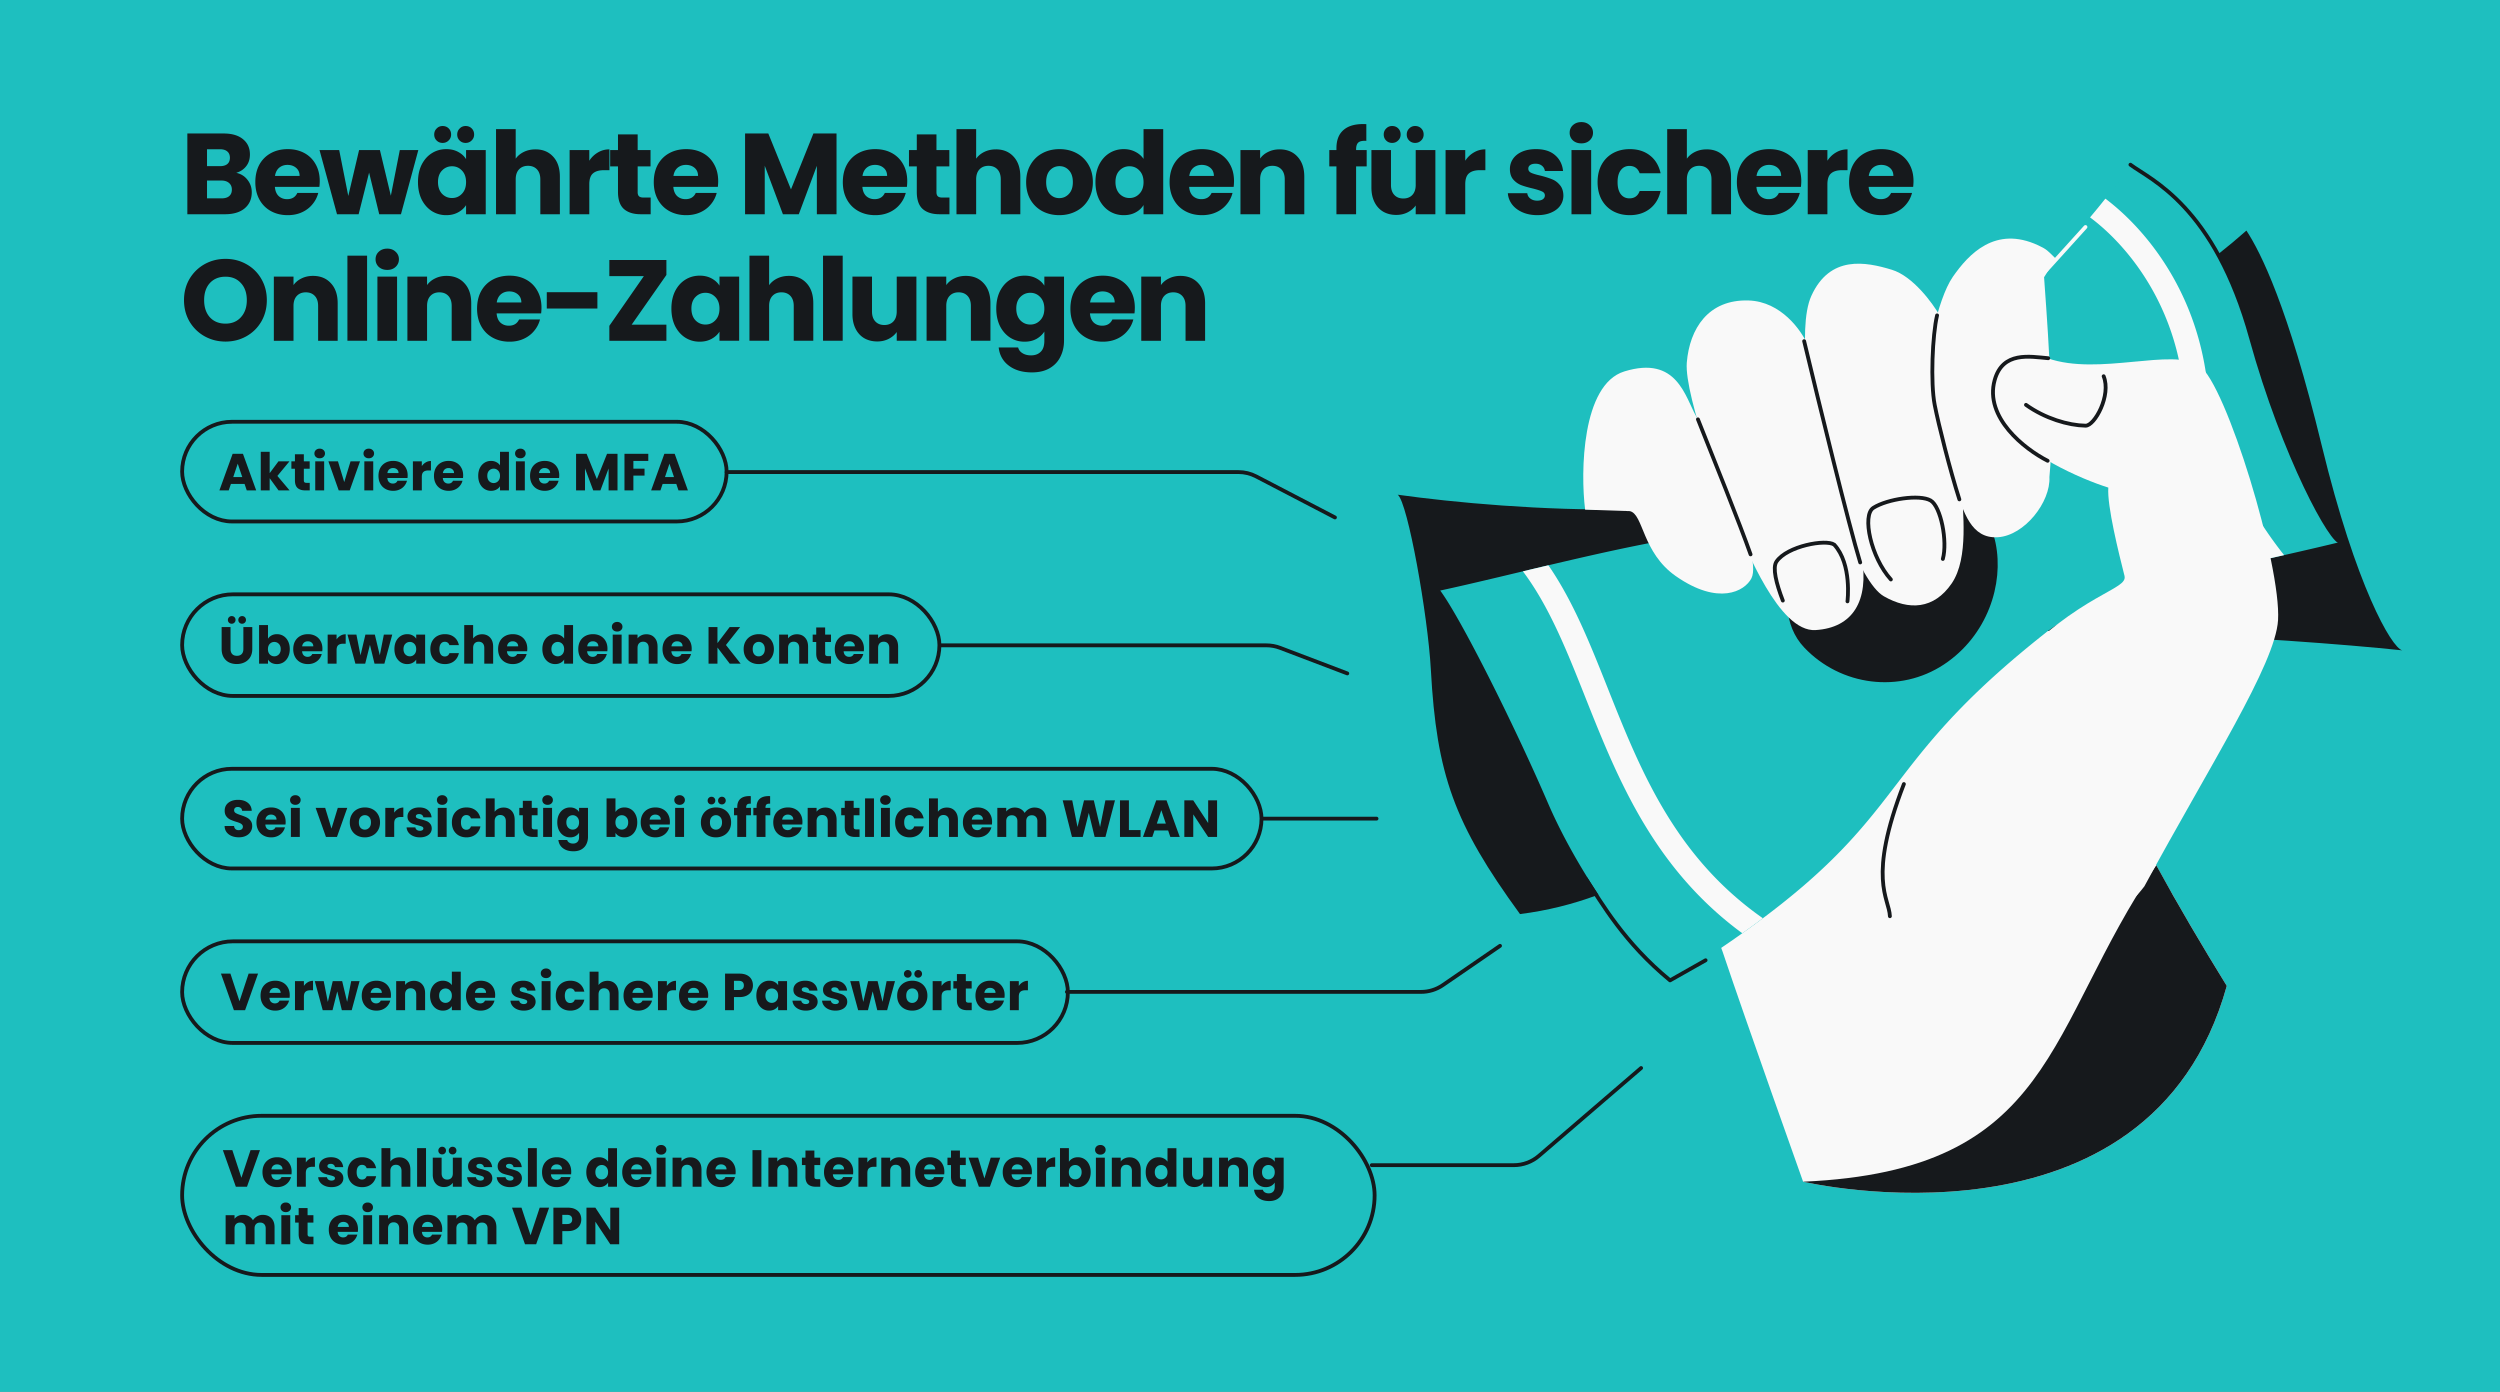 <svg width="1304" height="726" fill="none" xmlns="http://www.w3.org/2000/svg"><rect width="100%" height="100%" fill="#808080" stroke="none"/><g clip-path="url(#a)"><path fill="#1EBFBF" d="M1304 726H0V0h1304z"/><path d="M123.22 90.15c2.44.52 4.4 1.74 5.88 3.66 1.48 1.88 2.22 4.04 2.22 6.48 0 3.52-1.24 6.32-3.72 8.4-2.44 2.04-5.86 3.06-10.26 3.06H97.72V69.63h18.96c4.28 0 7.62.98 10.02 2.94 2.44 1.96 3.66 4.62 3.66 7.98 0 2.48-.66 4.54-1.98 6.18-1.28 1.64-3 2.78-5.16 3.42Zm-15.24-3.48h6.72c1.68 0 2.96-.36 3.84-1.08.92-.76 1.38-1.86 1.38-3.3 0-1.44-.46-2.54-1.38-3.3-.88-.76-2.16-1.14-3.84-1.14h-6.72v8.82Zm7.56 16.8c1.72 0 3.04-.38 3.96-1.14.96-.8 1.44-1.94 1.44-3.42s-.5-2.64-1.5-3.48c-.96-.84-2.3-1.26-4.02-1.26h-7.44v9.3h7.56Zm51.239-9c0 .96-.06 1.96-.18 3h-23.22c.16 2.08.82 3.68 1.98 4.8 1.2 1.08 2.66 1.62 4.38 1.62 2.56 0 4.34-1.08 5.34-3.24h10.92a14.79 14.79 0 0 1-3.06 5.94c-1.44 1.76-3.26 3.14-5.46 4.14-2.2 1-4.66 1.5-7.38 1.5-3.28 0-6.2-.7-8.76-2.1-2.56-1.4-4.56-3.4-6-6-1.44-2.6-2.16-5.64-2.16-9.12 0-3.48.7-6.52 2.1-9.12 1.44-2.6 3.44-4.6 6-6 2.56-1.4 5.5-2.1 8.82-2.1 3.24 0 6.12.68 8.64 2.04 2.52 1.36 4.48 3.3 5.88 5.82 1.44 2.52 2.16 5.46 2.16 8.82Zm-10.5-2.7c0-1.76-.6-3.16-1.8-4.2-1.2-1.04-2.7-1.56-4.5-1.56-1.72 0-3.18.5-4.38 1.5-1.16 1-1.88 2.42-2.16 4.26h12.84Zm61.921-13.5-9.06 33.48H197.8l-5.28-21.72-5.46 21.72h-11.28l-9.12-33.48h10.26l4.74 23.94 5.64-23.94h10.86l5.7 23.82 4.68-23.82h9.66Zm-.179 16.68c0-3.44.64-6.46 1.92-9.06 1.32-2.6 3.1-4.6 5.34-6 2.24-1.4 4.74-2.1 7.5-2.1 2.36 0 4.42.48 6.18 1.44 1.8.96 3.18 2.22 4.14 3.78v-4.74h10.26v33.48h-10.26v-4.74c-1 1.56-2.4 2.82-4.2 3.78-1.76.96-3.82 1.44-6.18 1.44-2.72 0-5.2-.7-7.44-2.1-2.24-1.44-4.02-3.46-5.34-6.06-1.28-2.64-1.92-5.68-1.92-9.12Zm25.08.06c0-2.56-.72-4.58-2.16-6.06-1.4-1.48-3.12-2.22-5.16-2.22s-3.78.74-5.22 2.22c-1.4 1.44-2.1 3.44-2.1 6s.7 4.6 2.1 6.12c1.44 1.48 3.18 2.22 5.22 2.22 2.04 0 3.76-.74 5.16-2.22 1.44-1.48 2.16-3.5 2.16-6.06Zm-12.24-20.46c-1.24 0-2.28-.42-3.12-1.26-.84-.84-1.26-1.88-1.26-3.12 0-1.24.42-2.28 1.26-3.12.84-.88 1.88-1.32 3.12-1.32 1.28 0 2.34.42 3.18 1.26.84.84 1.26 1.9 1.26 3.18 0 1.24-.44 2.28-1.32 3.12-.84.84-1.88 1.26-3.12 1.26Zm12 0c-1.24 0-2.28-.42-3.12-1.26-.84-.84-1.26-1.88-1.26-3.12 0-1.24.42-2.28 1.26-3.12.84-.88 1.88-1.32 3.12-1.32 1.28 0 2.34.42 3.18 1.26.84.84 1.26 1.9 1.26 3.18 0 1.24-.44 2.28-1.32 3.12-.84.84-1.88 1.26-3.12 1.26Zm36.451 3.36c3.84 0 6.92 1.28 9.24 3.84 2.32 2.52 3.48 6 3.48 10.44v19.56h-10.2V93.57c0-2.24-.58-3.98-1.74-5.22-1.16-1.24-2.72-1.86-4.68-1.86-1.96 0-3.52.62-4.68 1.86-1.16 1.24-1.74 2.98-1.74 5.22v18.18h-10.26v-44.4h10.26v15.42c1.04-1.48 2.46-2.66 4.26-3.54 1.8-.88 3.82-1.32 6.06-1.32Zm28.058 5.94c1.2-1.84 2.7-3.28 4.5-4.32 1.8-1.08 3.8-1.62 6-1.62v10.86h-2.82c-2.56 0-4.48.56-5.76 1.68-1.28 1.08-1.92 3-1.92 5.76v15.54h-10.26V78.27h10.26v5.58Zm32.013 19.2v8.7h-5.22c-3.72 0-6.62-.9-8.7-2.7-2.08-1.84-3.12-4.82-3.12-8.94V86.79h-4.08v-8.52h4.08v-8.16h10.26v8.16h6.72v8.52h-6.72v13.44c0 1 .24 1.72.72 2.16.48.44 1.28.66 2.4.66h3.66Zm35.223-8.58c0 .96-.06 1.96-.18 3h-23.22c.16 2.08.82 3.68 1.98 4.8 1.2 1.08 2.66 1.62 4.38 1.62 2.56 0 4.34-1.08 5.34-3.24h10.92a14.79 14.79 0 0 1-3.06 5.94c-1.44 1.76-3.26 3.14-5.46 4.14-2.2 1-4.66 1.5-7.38 1.5-3.28 0-6.2-.7-8.76-2.1-2.56-1.4-4.56-3.4-6-6-1.44-2.6-2.16-5.64-2.16-9.12 0-3.48.7-6.52 2.1-9.12 1.44-2.6 3.44-4.6 6-6 2.56-1.4 5.5-2.1 8.82-2.1 3.24 0 6.12.68 8.64 2.04 2.52 1.36 4.48 3.3 5.88 5.82 1.44 2.52 2.16 5.46 2.16 8.82Zm-10.5-2.7c0-1.76-.6-3.16-1.8-4.2-1.2-1.04-2.7-1.56-4.5-1.56-1.72 0-3.18.5-4.38 1.5-1.16 1-1.88 2.42-2.16 4.26h12.84Zm72.224-22.14v42.12h-10.26V86.49l-9.42 25.26h-8.28l-9.48-25.32v25.32h-10.26V69.63h12.12l11.82 29.16 11.7-29.16h12.06Zm36.887 24.84c0 .96-.06 1.96-.18 3h-23.22c.16 2.08.82 3.68 1.98 4.8 1.2 1.08 2.66 1.62 4.38 1.62 2.56 0 4.34-1.08 5.34-3.24h10.92a14.79 14.79 0 0 1-3.06 5.94c-1.44 1.76-3.26 3.14-5.46 4.14-2.2 1-4.66 1.5-7.38 1.5-3.28 0-6.2-.7-8.76-2.1-2.56-1.4-4.56-3.4-6-6-1.44-2.6-2.16-5.64-2.16-9.12 0-3.48.7-6.52 2.1-9.12 1.44-2.6 3.44-4.6 6-6 2.56-1.4 5.5-2.1 8.82-2.1 3.24 0 6.12.68 8.64 2.04 2.52 1.36 4.48 3.3 5.88 5.82 1.44 2.52 2.16 5.46 2.16 8.82Zm-10.5-2.7c0-1.76-.6-3.16-1.8-4.2-1.2-1.04-2.7-1.56-4.5-1.56-1.72 0-3.18.5-4.38 1.5-1.16 1-1.88 2.42-2.16 4.26h12.84Zm32.521 11.28v8.7h-5.22c-3.72 0-6.62-.9-8.7-2.7-2.08-1.84-3.12-4.82-3.12-8.94V86.79h-4.08v-8.52h4.08v-8.16h10.26v8.16h6.72v8.52h-6.72v13.44c0 1 .24 1.72.72 2.16.48.44 1.28.66 2.4.66h3.66Zm24.243-25.14c3.84 0 6.92 1.28 9.24 3.84 2.32 2.52 3.48 6 3.48 10.44v19.56h-10.2V93.57c0-2.24-.58-3.98-1.74-5.22-1.16-1.24-2.72-1.86-4.68-1.86-1.96 0-3.52.62-4.68 1.86-1.16 1.24-1.74 2.98-1.74 5.22v18.18h-10.26v-44.4h10.26v15.42c1.04-1.48 2.46-2.66 4.26-3.54 1.8-.88 3.82-1.32 6.06-1.32Zm33.038 34.32c-3.28 0-6.24-.7-8.88-2.1-2.6-1.4-4.66-3.4-6.18-6-1.48-2.6-2.22-5.64-2.22-9.12 0-3.44.76-6.46 2.28-9.06 1.52-2.64 3.6-4.66 6.24-6.06 2.64-1.4 5.6-2.1 8.88-2.1 3.28 0 6.24.7 8.88 2.1 2.64 1.4 4.72 3.42 6.24 6.06 1.52 2.6 2.28 5.62 2.28 9.06 0 3.44-.78 6.48-2.34 9.12-1.52 2.6-3.62 4.6-6.3 6-2.64 1.4-5.6 2.1-8.88 2.1Zm0-8.88c1.96 0 3.62-.72 4.98-2.16 1.4-1.44 2.1-3.5 2.1-6.18 0-2.68-.68-4.74-2.04-6.18-1.32-1.44-2.96-2.16-4.92-2.16-2 0-3.66.72-4.98 2.16-1.32 1.4-1.98 3.46-1.98 6.18 0 2.68.64 4.74 1.92 6.18 1.32 1.44 2.96 2.16 4.92 2.16Zm18.872-8.4c0-3.44.64-6.46 1.92-9.06 1.32-2.6 3.1-4.6 5.34-6 2.24-1.4 4.74-2.1 7.5-2.1 2.2 0 4.2.46 6 1.38 1.84.92 3.28 2.16 4.32 3.72V67.35h10.26v44.4h-10.26v-4.8c-.96 1.6-2.34 2.88-4.14 3.84-1.76.96-3.82 1.44-6.18 1.44-2.76 0-5.26-.7-7.5-2.1-2.24-1.44-4.02-3.46-5.34-6.06-1.28-2.64-1.92-5.68-1.92-9.12Zm25.08.06c0-2.56-.72-4.58-2.16-6.06-1.4-1.48-3.12-2.22-5.16-2.22s-3.78.74-5.22 2.22c-1.4 1.44-2.1 3.44-2.1 6s.7 4.6 2.1 6.12c1.44 1.48 3.18 2.22 5.22 2.22 2.04 0 3.76-.74 5.16-2.22 1.44-1.48 2.16-3.5 2.16-6.06Zm47.191-.54c0 .96-.06 1.96-.18 3h-23.22c.16 2.08.82 3.68 1.98 4.8 1.2 1.08 2.66 1.62 4.38 1.62 2.56 0 4.34-1.08 5.34-3.24h10.92a14.79 14.79 0 0 1-3.06 5.94c-1.44 1.76-3.26 3.14-5.46 4.14-2.2 1-4.66 1.5-7.38 1.5-3.28 0-6.2-.7-8.76-2.1-2.56-1.4-4.56-3.4-6-6-1.44-2.6-2.16-5.64-2.16-9.12 0-3.48.7-6.52 2.1-9.12 1.44-2.6 3.44-4.6 6-6 2.56-1.4 5.5-2.1 8.82-2.1 3.24 0 6.12.68 8.64 2.04 2.52 1.36 4.48 3.3 5.88 5.82 1.44 2.52 2.16 5.46 2.16 8.82Zm-10.5-2.7c0-1.76-.6-3.16-1.8-4.2-1.2-1.04-2.7-1.56-4.5-1.56-1.72 0-3.18.5-4.38 1.5-1.16 1-1.88 2.42-2.16 4.26h12.84Zm34.261-13.86c3.92 0 7.04 1.28 9.36 3.84 2.36 2.52 3.54 6 3.54 10.44v19.56h-10.2V93.57c0-2.24-.58-3.98-1.74-5.22-1.16-1.24-2.72-1.86-4.68-1.86-1.96 0-3.52.62-4.68 1.86-1.16 1.24-1.74 2.98-1.74 5.22v18.18h-10.26V78.27h10.26v4.44c1.04-1.48 2.44-2.64 4.2-3.48 1.76-.88 3.74-1.32 5.94-1.32Zm45.441 8.88h-5.52v24.96h-10.26V86.79h-3.72v-8.52h3.72v-.96c0-4.12 1.18-7.24 3.54-9.36 2.36-2.16 5.82-3.24 10.38-3.24.76 0 1.32.02 1.68.06v8.7c-1.96-.12-3.34.16-4.14.84-.8.68-1.2 1.9-1.2 3.66v.3h5.52v8.52Zm35.829-8.52v33.48h-10.26v-4.56c-1.04 1.48-2.46 2.68-4.26 3.6-1.76.88-3.72 1.32-5.88 1.32-2.56 0-4.82-.56-6.78-1.68-1.96-1.16-3.48-2.82-4.56-4.98-1.08-2.16-1.62-4.7-1.62-7.62V78.27h10.2v18.18c0 2.24.58 3.98 1.74 5.22 1.16 1.24 2.72 1.86 4.68 1.86 2 0 3.58-.62 4.74-1.86 1.16-1.24 1.74-2.98 1.74-5.22V78.27h10.26Zm-22.56-3.72c-1.24 0-2.28-.42-3.12-1.26-.84-.84-1.26-1.88-1.26-3.12 0-1.24.42-2.28 1.26-3.12.84-.88 1.88-1.32 3.12-1.32 1.28 0 2.34.42 3.18 1.26.84.84 1.26 1.9 1.26 3.18 0 1.24-.44 2.28-1.32 3.12-.84.84-1.88 1.26-3.12 1.26Zm12 0c-1.24 0-2.28-.42-3.12-1.26-.84-.84-1.26-1.88-1.26-3.12 0-1.24.42-2.28 1.26-3.12.84-.88 1.88-1.32 3.12-1.32 1.28 0 2.34.42 3.18 1.26.84.84 1.26 1.9 1.26 3.18 0 1.24-.44 2.28-1.32 3.12-.84.84-1.88 1.26-3.12 1.26Zm26.138 9.3c1.2-1.84 2.7-3.28 4.5-4.32 1.8-1.08 3.8-1.62 6-1.62v10.86h-2.82c-2.56 0-4.48.56-5.76 1.68-1.28 1.08-1.92 3-1.92 5.76v15.54h-10.26V78.27h10.26v5.58Zm37.636 28.38c-2.92 0-5.52-.5-7.8-1.5-2.28-1-4.08-2.36-5.4-4.08-1.32-1.76-2.06-3.72-2.22-5.88h10.14c.12 1.16.66 2.1 1.62 2.82.96.72 2.14 1.08 3.54 1.08 1.28 0 2.26-.24 2.94-.72.72-.52 1.08-1.18 1.08-1.98 0-.96-.5-1.66-1.5-2.1-1-.48-2.62-1-4.86-1.56-2.4-.56-4.4-1.14-6-1.74-1.6-.64-2.98-1.62-4.14-2.94-1.16-1.36-1.74-3.18-1.74-5.46 0-1.92.52-3.66 1.56-5.22 1.08-1.6 2.64-2.86 4.68-3.78 2.08-.92 4.54-1.38 7.38-1.38 4.2 0 7.5 1.04 9.9 3.12 2.44 2.08 3.84 4.84 4.2 8.28h-9.48c-.16-1.16-.68-2.08-1.56-2.76-.84-.68-1.96-1.02-3.36-1.02-1.2 0-2.12.24-2.76.72-.64.44-.96 1.06-.96 1.86 0 .96.5 1.68 1.5 2.16 1.04.48 2.64.96 4.8 1.44 2.48.64 4.5 1.28 6.06 1.92 1.56.6 2.92 1.6 4.08 3 1.2 1.36 1.82 3.2 1.86 5.52 0 1.96-.56 3.72-1.68 5.28-1.08 1.52-2.66 2.72-4.74 3.6-2.04.88-4.42 1.32-7.14 1.32Zm22.945-37.44c-1.8 0-3.28-.52-4.44-1.56-1.12-1.08-1.68-2.4-1.68-3.96 0-1.6.56-2.92 1.68-3.96 1.16-1.08 2.64-1.62 4.44-1.62 1.76 0 3.2.54 4.32 1.62 1.16 1.04 1.74 2.36 1.74 3.96 0 1.56-.58 2.88-1.74 3.96-1.12 1.04-2.56 1.56-4.32 1.56Zm5.1 3.48v33.48h-10.26V78.27h10.26Zm3.344 16.74c0-3.48.7-6.52 2.1-9.12 1.44-2.6 3.42-4.6 5.94-6 2.56-1.4 5.48-2.1 8.76-2.1 4.2 0 7.7 1.1 10.5 3.3 2.84 2.2 4.7 5.3 5.58 9.3h-10.92c-.92-2.56-2.7-3.84-5.34-3.84-1.88 0-3.38.74-4.5 2.22-1.12 1.44-1.68 3.52-1.68 6.24s.56 4.82 1.68 6.3c1.12 1.44 2.62 2.16 4.5 2.16 2.64 0 4.42-1.28 5.34-3.84h10.92c-.88 3.92-2.74 7-5.58 9.24s-6.34 3.36-10.5 3.36c-3.28 0-6.2-.7-8.76-2.1-2.52-1.4-4.5-3.4-5.94-6-1.4-2.6-2.1-5.64-2.1-9.12Zm56.896-17.1c3.84 0 6.92 1.28 9.24 3.84 2.32 2.52 3.48 6 3.48 10.44v19.56h-10.2V93.57c0-2.24-.58-3.98-1.74-5.22-1.16-1.24-2.72-1.86-4.68-1.86-1.96 0-3.52.62-4.68 1.86-1.16 1.24-1.74 2.98-1.74 5.22v18.18h-10.26v-44.4h10.26v15.42c1.04-1.48 2.46-2.66 4.26-3.54 1.8-.88 3.82-1.32 6.06-1.32Zm49.359 16.56c0 .96-.06 1.96-.18 3h-23.22c.16 2.08.82 3.68 1.98 4.8 1.2 1.08 2.66 1.62 4.38 1.62 2.56 0 4.34-1.08 5.34-3.24h10.92a14.79 14.79 0 0 1-3.06 5.94c-1.44 1.76-3.26 3.14-5.46 4.14-2.2 1-4.66 1.5-7.38 1.5-3.28 0-6.2-.7-8.76-2.1-2.56-1.4-4.56-3.4-6-6-1.44-2.6-2.16-5.64-2.16-9.12 0-3.48.7-6.52 2.1-9.12 1.44-2.6 3.44-4.6 6-6 2.56-1.4 5.5-2.1 8.82-2.1 3.24 0 6.12.68 8.64 2.04 2.52 1.36 4.48 3.3 5.88 5.82 1.44 2.52 2.16 5.46 2.16 8.82Zm-10.5-2.7c0-1.76-.6-3.16-1.8-4.2-1.2-1.04-2.7-1.56-4.5-1.56-1.72 0-3.18.5-4.38 1.5-1.16 1-1.88 2.42-2.16 4.26h12.84Zm24.12-7.92c1.2-1.84 2.7-3.28 4.5-4.32 1.8-1.08 3.8-1.62 6-1.62v10.86h-2.82c-2.56 0-4.48.56-5.76 1.68-1.28 1.08-1.92 3-1.92 5.76v15.54h-10.26V78.27h10.26v5.58Zm44.913 10.62c0 .96-.06 1.96-.18 3h-23.22c.16 2.08.82 3.68 1.98 4.8 1.2 1.08 2.66 1.62 4.38 1.62 2.56 0 4.34-1.08 5.34-3.24h10.92a14.79 14.79 0 0 1-3.06 5.94c-1.44 1.76-3.26 3.14-5.46 4.14-2.2 1-4.66 1.5-7.38 1.5-3.28 0-6.2-.7-8.76-2.1-2.56-1.4-4.56-3.4-6-6-1.44-2.6-2.16-5.64-2.16-9.12 0-3.48.7-6.52 2.1-9.12 1.44-2.6 3.44-4.6 6-6 2.56-1.4 5.5-2.1 8.82-2.1 3.24 0 6.12.68 8.64 2.04 2.52 1.36 4.48 3.3 5.88 5.82 1.44 2.52 2.16 5.46 2.16 8.82Zm-10.5-2.7c0-1.76-.6-3.16-1.8-4.2-1.2-1.04-2.7-1.56-4.5-1.56-1.72 0-3.18.5-4.38 1.5-1.16 1-1.88 2.42-2.16 4.26h12.84Zm-869.944 86.4c-3.96 0-7.6-.92-10.92-2.76-3.28-1.84-5.9-4.4-7.86-7.68-1.92-3.32-2.88-7.04-2.88-11.16s.96-7.82 2.88-11.1c1.96-3.28 4.58-5.84 7.86-7.68 3.32-1.84 6.96-2.76 10.92-2.76s7.58.92 10.86 2.76c3.32 1.84 5.92 4.4 7.8 7.68 1.92 3.28 2.88 6.98 2.88 11.1 0 4.12-.96 7.84-2.88 11.16-1.92 3.28-4.52 5.84-7.8 7.68-3.28 1.84-6.9 2.76-10.86 2.76Zm0-9.36c3.36 0 6.04-1.12 8.04-3.36 2.04-2.24 3.06-5.2 3.06-8.88 0-3.72-1.02-6.68-3.06-8.88-2-2.24-4.68-3.36-8.04-3.36-3.4 0-6.12 1.1-8.16 3.3-2 2.2-3 5.18-3 8.94 0 3.72 1 6.7 3 8.94 2.04 2.2 4.76 3.3 8.16 3.3Zm45.596-24.9c3.92 0 7.04 1.28 9.36 3.84 2.36 2.52 3.54 6 3.54 10.44v19.56h-10.2v-18.18c0-2.24-.58-3.98-1.74-5.22-1.16-1.24-2.72-1.86-4.68-1.86-1.96 0-3.52.62-4.68 1.86-1.16 1.24-1.74 2.98-1.74 5.22v18.18h-10.26v-33.48h10.26v4.44c1.04-1.48 2.44-2.64 4.2-3.48 1.76-.88 3.74-1.32 5.94-1.32Zm28.238-10.56v44.4h-10.26v-44.4h10.26Zm10.544 7.44c-1.8 0-3.28-.52-4.44-1.56-1.12-1.08-1.68-2.4-1.68-3.96 0-1.6.56-2.92 1.68-3.96 1.16-1.08 2.64-1.62 4.44-1.62 1.76 0 3.2.54 4.32 1.62 1.16 1.04 1.74 2.36 1.74 3.96 0 1.56-.58 2.88-1.74 3.96-1.12 1.04-2.56 1.56-4.32 1.56Zm5.1 3.48v33.48h-10.26v-33.48h10.26Zm25.784-.36c3.92 0 7.04 1.28 9.36 3.84 2.36 2.52 3.54 6 3.54 10.44v19.56h-10.2v-18.18c0-2.24-.58-3.98-1.74-5.22-1.16-1.24-2.72-1.86-4.68-1.86-1.96 0-3.52.62-4.68 1.86-1.16 1.24-1.74 2.98-1.74 5.22v18.18h-10.26v-33.48h10.26v4.44c1.04-1.48 2.44-2.64 4.2-3.48 1.76-.88 3.74-1.32 5.94-1.32Zm49.538 16.56c0 .96-.06 1.96-.18 3h-23.22c.16 2.08.82 3.68 1.98 4.8 1.2 1.08 2.66 1.62 4.38 1.62 2.56 0 4.34-1.08 5.34-3.24h10.92a14.79 14.79 0 0 1-3.06 5.94c-1.44 1.76-3.26 3.14-5.46 4.14-2.2 1-4.66 1.5-7.38 1.5-3.28 0-6.2-.7-8.76-2.1-2.56-1.4-4.56-3.4-6-6-1.44-2.6-2.16-5.64-2.16-9.12 0-3.48.7-6.52 2.1-9.12 1.44-2.6 3.44-4.6 6-6 2.56-1.4 5.5-2.1 8.82-2.1 3.24 0 6.12.68 8.64 2.04 2.52 1.36 4.48 3.3 5.88 5.82 1.44 2.52 2.16 5.46 2.16 8.82Zm-10.5-2.7c0-1.76-.6-3.16-1.8-4.2-1.2-1.04-2.7-1.56-4.5-1.56-1.72 0-3.18.5-4.38 1.5-1.16 1-1.88 2.42-2.16 4.26h12.84Zm39.661-5.34v8.52h-26.4v-8.52h26.4Zm17.873 16.92h18.12v8.4h-29.76v-7.8l18-25.92h-18v-8.4h29.76v7.8l-18.12 25.92Zm20.73-8.4c0-3.44.64-6.46 1.92-9.06 1.32-2.6 3.1-4.6 5.34-6 2.24-1.4 4.74-2.1 7.5-2.1 2.36 0 4.42.48 6.18 1.44 1.8.96 3.18 2.22 4.14 3.78v-4.74h10.26v33.48h-10.26v-4.74c-1 1.56-2.4 2.82-4.2 3.78-1.76.96-3.82 1.44-6.18 1.44-2.72 0-5.2-.7-7.44-2.1-2.24-1.44-4.02-3.46-5.34-6.06-1.28-2.64-1.92-5.68-1.92-9.12Zm25.08.06c0-2.56-.72-4.58-2.16-6.06-1.4-1.48-3.12-2.22-5.16-2.22s-3.78.74-5.22 2.22c-1.4 1.44-2.1 3.44-2.1 6s.7 4.6 2.1 6.12c1.44 1.48 3.18 2.22 5.22 2.22 2.04 0 3.76-.74 5.16-2.22 1.44-1.48 2.16-3.5 2.16-6.06Zm36.211-17.1c3.84 0 6.92 1.28 9.24 3.84 2.32 2.52 3.48 6 3.48 10.44v19.56h-10.2v-18.18c0-2.24-.58-3.98-1.74-5.22-1.16-1.24-2.72-1.86-4.68-1.86-1.96 0-3.52.62-4.68 1.86-1.16 1.24-1.74 2.98-1.74 5.22v18.18h-10.26v-44.4h10.26v15.42c1.04-1.48 2.46-2.66 4.26-3.54 1.8-.88 3.82-1.32 6.06-1.32Zm28.058-10.56v44.4h-10.26v-44.4h10.26Zm38.444 10.92v33.48h-10.26v-4.56c-1.04 1.48-2.46 2.68-4.26 3.6-1.76.88-3.72 1.32-5.88 1.32-2.56 0-4.82-.56-6.78-1.68-1.96-1.16-3.48-2.82-4.56-4.98-1.08-2.16-1.62-4.7-1.62-7.62v-19.56h10.2v18.18c0 2.24.58 3.98 1.74 5.22 1.16 1.24 2.72 1.86 4.68 1.86 2 0 3.58-.62 4.74-1.86 1.16-1.24 1.74-2.98 1.74-5.22v-18.18h10.26Zm25.718-.36c3.92 0 7.04 1.28 9.36 3.84 2.36 2.52 3.54 6 3.54 10.44v19.56h-10.2v-18.18c0-2.24-.58-3.98-1.74-5.22-1.16-1.24-2.72-1.86-4.68-1.86-1.96 0-3.52.62-4.68 1.86-1.16 1.24-1.74 2.98-1.74 5.22v18.18h-10.26v-33.48h10.26v4.44c1.04-1.48 2.44-2.64 4.2-3.48 1.76-.88 3.74-1.32 5.94-1.32Zm30.698-.12c2.36 0 4.42.48 6.18 1.44 1.8.96 3.18 2.22 4.14 3.78v-4.74h10.26v33.42c0 3.08-.62 5.86-1.86 8.34-1.2 2.52-3.06 4.52-5.58 6-2.48 1.48-5.58 2.22-9.3 2.22-4.96 0-8.98-1.18-12.06-3.54-3.08-2.32-4.84-5.48-5.28-9.48h10.14c.32 1.28 1.08 2.28 2.28 3 1.2.76 2.68 1.14 4.44 1.14 2.12 0 3.8-.62 5.04-1.86 1.28-1.2 1.92-3.14 1.92-5.82v-4.74c-1 1.56-2.38 2.84-4.14 3.84-1.76.96-3.82 1.44-6.18 1.44-2.76 0-5.26-.7-7.5-2.1-2.24-1.44-4.02-3.46-5.34-6.06-1.28-2.64-1.92-5.68-1.92-9.12 0-3.44.64-6.46 1.92-9.06 1.32-2.6 3.1-4.6 5.34-6 2.24-1.4 4.74-2.1 7.5-2.1Zm10.32 17.22c0-2.56-.72-4.58-2.16-6.06-1.4-1.48-3.12-2.22-5.16-2.22s-3.78.74-5.22 2.22c-1.4 1.44-2.1 3.44-2.1 6s.7 4.6 2.1 6.12c1.44 1.48 3.18 2.22 5.22 2.22 2.04 0 3.76-.74 5.16-2.22 1.44-1.48 2.16-3.5 2.16-6.06Zm47.191-.54c0 .96-.06 1.96-.18 3h-23.22c.16 2.08.82 3.68 1.98 4.8 1.2 1.08 2.66 1.62 4.38 1.62 2.56 0 4.34-1.08 5.34-3.24h10.92a14.79 14.79 0 0 1-3.06 5.94c-1.44 1.76-3.26 3.14-5.46 4.14-2.2 1-4.66 1.5-7.38 1.5-3.28 0-6.2-.7-8.76-2.1-2.56-1.4-4.56-3.4-6-6-1.44-2.6-2.16-5.64-2.16-9.12 0-3.48.7-6.52 2.1-9.12 1.44-2.6 3.44-4.6 6-6 2.56-1.4 5.5-2.1 8.82-2.1 3.24 0 6.12.68 8.64 2.04 2.52 1.36 4.48 3.3 5.88 5.82 1.44 2.52 2.16 5.46 2.16 8.82Zm-10.5-2.7c0-1.76-.6-3.16-1.8-4.2-1.2-1.04-2.7-1.56-4.5-1.56-1.72 0-3.18.5-4.38 1.5-1.16 1-1.88 2.42-2.16 4.26h12.84Zm34.261-13.86c3.92 0 7.04 1.28 9.36 3.84 2.36 2.52 3.54 6 3.54 10.44v19.56h-10.2v-18.18c0-2.24-.58-3.98-1.74-5.22-1.16-1.24-2.72-1.86-4.68-1.86-1.96 0-3.52.62-4.68 1.86-1.16 1.24-1.74 2.98-1.74 5.22v18.18h-10.26v-33.48h10.26v4.44c1.04-1.48 2.44-2.64 4.2-3.48 1.76-.88 3.74-1.32 5.94-1.32ZM135.602 599.915 128.832 619h-5.818l-6.769-19.085h4.948l4.73 14.409 4.758-14.409h4.921Zm16.526 11.255c0 .435-.027.888-.081 1.359h-10.521c.072.943.371 1.668.897 2.175.543.49 1.205.734 1.984.734 1.16 0 1.967-.489 2.42-1.468h4.948a6.716 6.716 0 0 1-1.386 2.692c-.653.797-1.478 1.423-2.475 1.876-.996.453-2.111.679-3.344.679-1.486 0-2.809-.317-3.969-.951a6.771 6.771 0 0 1-2.719-2.719c-.652-1.178-.978-2.555-.978-4.132 0-1.577.317-2.955.951-4.133a6.769 6.769 0 0 1 2.719-2.718c1.16-.635 2.492-.952 3.996-.952 1.469 0 2.774.308 3.915.924a6.56 6.56 0 0 1 2.665 2.638c.652 1.141.978 2.474.978 3.996Zm-4.757-1.223c0-.798-.272-1.432-.816-1.903-.544-.472-1.223-.707-2.039-.707-.779 0-1.441.226-1.985.679-.525.454-.851 1.097-.978 1.931h5.818Zm12.142-3.589a6.006 6.006 0 0 1 2.039-1.957c.816-.49 1.722-.734 2.719-.734v4.92h-1.278c-1.16 0-2.03.254-2.61.762-.58.489-.87 1.359-.87 2.61V619h-4.649v-15.17h4.649v2.528Zm13.435 12.859c-1.323 0-2.501-.226-3.535-.679-1.033-.453-1.848-1.07-2.446-1.849a4.954 4.954 0 0 1-1.006-2.664h4.594c.055.525.299.951.734 1.278.435.326.97.489 1.604.489.58 0 1.024-.109 1.333-.326.326-.236.489-.535.489-.897 0-.435-.227-.753-.68-.952-.453-.218-1.187-.453-2.202-.707-1.087-.254-1.994-.516-2.719-.788a4.885 4.885 0 0 1-1.876-1.332c-.525-.617-.788-1.441-.788-2.475 0-.869.236-1.658.707-2.365.489-.725 1.196-1.296 2.12-1.713.943-.416 2.058-.625 3.344-.625 1.904 0 3.399.471 4.486 1.414 1.106.942 1.74 2.193 1.903 3.752h-4.295c-.073-.526-.308-.943-.707-1.251-.381-.308-.888-.462-1.522-.462-.544 0-.961.109-1.251.326-.29.2-.435.48-.435.843 0 .435.227.761.68.979.471.217 1.196.435 2.175.652 1.123.29 2.039.58 2.745.87.707.272 1.324.725 1.849 1.359.544.617.825 1.45.843 2.502 0 .888-.254 1.685-.761 2.392-.49.689-1.206 1.233-2.148 1.631-.924.399-2.003.598-3.235.598Zm8.347-7.802c0-1.577.317-2.955.952-4.133.652-1.178 1.549-2.084 2.691-2.718 1.16-.635 2.483-.952 3.969-.952 1.904 0 3.489.499 4.758 1.495 1.287.997 2.13 2.402 2.529 4.214h-4.948c-.417-1.16-1.224-1.74-2.42-1.74-.852 0-1.532.336-2.039 1.006-.508.653-.761 1.595-.761 2.828 0 1.232.253 2.184.761 2.854.507.653 1.187.979 2.039.979 1.196 0 2.003-.58 2.42-1.74h4.948c-.399 1.776-1.242 3.172-2.529 4.187-1.287 1.015-2.873 1.522-4.758 1.522-1.486 0-2.809-.317-3.969-.951-1.142-.634-2.039-1.541-2.691-2.719-.635-1.178-.952-2.555-.952-4.132Zm26.994-7.748c1.74 0 3.135.579 4.187 1.739 1.051 1.142 1.576 2.719 1.576 4.731V619h-4.621v-8.238c0-1.015-.263-1.803-.789-2.365-.525-.562-1.232-.843-2.12-.843-.889 0-1.595.281-2.121.843-.526.562-.788 1.35-.788 2.365V619h-4.649v-20.118h4.649v6.987c.471-.671 1.114-1.206 1.93-1.604.815-.399 1.731-.598 2.746-.598Zm13.926-4.785V619h-4.649v-20.118h4.649Zm18.632 4.948V619h-4.649v-2.066c-.471.67-1.114 1.214-1.93 1.631-.797.399-1.685.598-2.664.598-1.16 0-2.184-.254-3.072-.761-.888-.526-1.577-1.278-2.066-2.257-.49-.978-.735-2.129-.735-3.452v-8.863h4.622v8.237c0 1.015.263 1.804.789 2.366.525.561 1.232.842 2.12.842.907 0 1.622-.281 2.148-.842.526-.562.788-1.351.788-2.366v-8.237h4.649Zm-10.222-1.686c-.562 0-1.033-.19-1.414-.571-.38-.381-.571-.852-.571-1.414 0-.561.191-1.033.571-1.413a1.876 1.876 0 0 1 1.414-.598c.58 0 1.06.19 1.441.57.381.381.571.861.571 1.441 0 .562-.199 1.033-.598 1.414-.381.381-.852.571-1.414.571Zm5.438 0c-.562 0-1.034-.19-1.414-.571-.381-.381-.571-.852-.571-1.414 0-.561.19-1.033.571-1.413.38-.399.852-.598 1.414-.598.58 0 1.06.19 1.44.57.381.381.571.861.571 1.441 0 .562-.199 1.033-.598 1.414-.38.381-.852.571-1.413.571Zm14.578 17.073c-1.323 0-2.501-.226-3.534-.679-1.033-.453-1.849-1.07-2.447-1.849a4.97 4.97 0 0 1-1.006-2.664h4.595c.054.525.299.951.734 1.278.435.326.97.489 1.604.489.58 0 1.024-.109 1.332-.326.326-.236.49-.535.49-.897 0-.435-.227-.753-.68-.952-.453-.218-1.187-.453-2.202-.707-1.088-.254-1.994-.516-2.719-.788a4.885 4.885 0 0 1-1.876-1.332c-.525-.617-.788-1.441-.788-2.475 0-.869.235-1.658.707-2.365.489-.725 1.196-1.296 2.12-1.713.943-.416 2.057-.625 3.344-.625 1.903 0 3.399.471 4.486 1.414 1.106.942 1.74 2.193 1.903 3.752h-4.295c-.073-.526-.309-.943-.707-1.251-.381-.308-.888-.462-1.523-.462-.543 0-.96.109-1.25.326-.29.2-.435.48-.435.843 0 .435.226.761.679.979.472.217 1.197.435 2.175.652 1.124.29 2.039.58 2.746.87.707.272 1.323.725 1.849 1.359.544.617.825 1.45.843 2.502 0 .888-.254 1.685-.762 2.392-.489.689-1.205 1.233-2.147 1.631-.925.399-2.003.598-3.236.598Zm15.444 0c-1.323 0-2.502-.226-3.535-.679-1.033-.453-1.848-1.07-2.447-1.849a4.961 4.961 0 0 1-1.005-2.664h4.594c.055.525.299.951.734 1.278.435.326.97.489 1.604.489.58 0 1.024-.109 1.332-.326.327-.236.49-.535.49-.897 0-.435-.227-.753-.68-.952-.453-.218-1.187-.453-2.202-.707-1.088-.254-1.994-.516-2.719-.788a4.885 4.885 0 0 1-1.876-1.332c-.525-.617-.788-1.441-.788-2.475 0-.869.236-1.658.707-2.365.489-.725 1.196-1.296 2.12-1.713.943-.416 2.058-.625 3.344-.625 1.903 0 3.399.471 4.486 1.414 1.106.942 1.74 2.193 1.903 3.752h-4.295c-.073-.526-.308-.943-.707-1.251-.381-.308-.888-.462-1.523-.462-.543 0-.96.109-1.25.326-.29.2-.435.48-.435.843 0 .435.226.761.68.979.471.217 1.196.435 2.174.652 1.124.29 2.04.58 2.746.87.707.272 1.323.725 1.849 1.359.544.617.825 1.45.843 2.502 0 .888-.254 1.685-.761 2.392-.49.689-1.206 1.233-2.148 1.631-.924.399-2.003.598-3.235.598Zm13.92-20.335V619h-4.649v-20.118h4.649Zm17.953 12.288c0 .435-.027.888-.082 1.359h-10.521c.073.943.372 1.668.897 2.175.544.49 1.205.734 1.985.734 1.16 0 1.966-.489 2.419-1.468h4.949a6.705 6.705 0 0 1-1.387 2.692 6.756 6.756 0 0 1-2.474 1.876c-.997.453-2.112.679-3.344.679-1.486 0-2.809-.317-3.969-.951a6.765 6.765 0 0 1-2.719-2.719c-.653-1.178-.979-2.555-.979-4.132 0-1.577.317-2.955.952-4.133a6.76 6.76 0 0 1 2.718-2.718c1.16-.635 2.493-.952 3.997-.952 1.468 0 2.773.308 3.915.924a6.55 6.55 0 0 1 2.664 2.638c.653 1.141.979 2.474.979 3.996Zm-4.758-1.223c0-.798-.272-1.432-.815-1.903-.544-.472-1.224-.707-2.039-.707-.78 0-1.441.226-1.985.679-.526.454-.852 1.097-.979 1.931h5.818Zm12.614 1.441c0-1.559.29-2.928.87-4.106.598-1.178 1.405-2.084 2.42-2.718 1.014-.635 2.147-.952 3.398-.952.997 0 1.903.209 2.719.625.833.417 1.486.979 1.957 1.686v-7.041h4.649V619h-4.649v-2.175c-.435.725-1.06 1.305-1.876 1.74-.797.435-1.731.652-2.8.652-1.251 0-2.384-.317-3.398-.951-1.015-.653-1.822-1.568-2.42-2.746-.58-1.196-.87-2.574-.87-4.132Zm11.364.027c0-1.16-.326-2.075-.979-2.746a3.09 3.09 0 0 0-2.338-1.006c-.924 0-1.713.335-2.365 1.006-.634.652-.952 1.559-.952 2.719s.318 2.084.952 2.773c.652.67 1.441 1.006 2.365 1.006.925 0 1.704-.336 2.338-1.006.653-.671.979-1.586.979-2.746Zm22.596-.245c0 .435-.027.888-.082 1.359h-10.521c.073.943.372 1.668.897 2.175.544.49 1.205.734 1.985.734 1.16 0 1.966-.489 2.42-1.468h4.948a6.705 6.705 0 0 1-1.387 2.692c-.652.797-1.477 1.423-2.474 1.876-.997.453-2.112.679-3.344.679-1.486 0-2.809-.317-3.969-.951a6.765 6.765 0 0 1-2.719-2.719c-.653-1.178-.979-2.555-.979-4.132 0-1.577.317-2.955.952-4.133a6.766 6.766 0 0 1 2.718-2.718c1.16-.635 2.493-.952 3.997-.952 1.468 0 2.773.308 3.915.924a6.55 6.55 0 0 1 2.664 2.638c.653 1.141.979 2.474.979 3.996Zm-4.758-1.223c0-.798-.272-1.432-.815-1.903-.544-.472-1.224-.707-2.039-.707-.78 0-1.441.226-1.985.679-.526.454-.852 1.097-.979 1.931h5.818Zm9.832-7.694c-.816 0-1.486-.236-2.012-.707a2.395 2.395 0 0 1-.761-1.794c0-.725.253-1.324.761-1.795.526-.489 1.196-.734 2.012-.734.797 0 1.45.245 1.957.734.526.471.789 1.07.789 1.795 0 .706-.263 1.305-.789 1.794-.507.471-1.16.707-1.957.707Zm2.311 1.577V619h-4.649v-15.17h4.649Zm12.896-.163c1.776 0 3.19.579 4.241 1.739 1.069 1.142 1.604 2.719 1.604 4.731V619h-4.622v-8.238c0-1.015-.263-1.803-.788-2.365-.526-.562-1.233-.843-2.121-.843-.888 0-1.595.281-2.121.843-.525.562-.788 1.35-.788 2.365V619h-4.649v-15.17h4.649v2.011c.471-.67 1.106-1.196 1.903-1.576.798-.399 1.695-.598 2.692-.598Zm23.659 7.503c0 .435-.027.888-.082 1.359h-10.521c.073.943.372 1.668.897 2.175.544.49 1.205.734 1.985.734 1.16 0 1.966-.489 2.42-1.468h4.948a6.705 6.705 0 0 1-1.387 2.692c-.652.797-1.477 1.423-2.474 1.876-.997.453-2.112.679-3.344.679-1.486 0-2.809-.317-3.969-.951a6.765 6.765 0 0 1-2.719-2.719c-.653-1.178-.979-2.555-.979-4.132 0-1.577.317-2.955.952-4.133a6.766 6.766 0 0 1 2.718-2.718c1.16-.635 2.493-.952 3.997-.952 1.468 0 2.773.308 3.915.924a6.55 6.55 0 0 1 2.664 2.638c.653 1.141.979 2.474.979 3.996Zm-4.758-1.223c0-.798-.272-1.432-.815-1.903-.544-.472-1.224-.707-2.039-.707-.78 0-1.441.226-1.985.679-.526.454-.852 1.097-.979 1.931h5.818Zm18.187-10.032V619h-4.649v-19.085h4.649Zm12.896 3.752c1.776 0 3.19.579 4.241 1.739 1.07 1.142 1.604 2.719 1.604 4.731V619h-4.621v-8.238c0-1.015-.263-1.803-.789-2.365-.526-.562-1.232-.843-2.12-.843-.889 0-1.595.281-2.121.843-.526.562-.788 1.35-.788 2.365V619h-4.649v-15.17h4.649v2.011c.471-.67 1.105-1.196 1.903-1.576.797-.399 1.694-.598 2.691-.598Zm17.814 11.391V619h-2.365c-1.686 0-3-.408-3.942-1.223-.943-.834-1.414-2.184-1.414-4.051v-6.036h-1.849v-3.86h1.849v-3.698h4.649v3.698h3.045v3.86h-3.045v6.09c0 .453.109.779.326.979.218.199.58.299 1.088.299h1.658Zm17.173-3.888c0 .435-.027.888-.081 1.359h-10.522c.073.943.372 1.668.898 2.175.543.49 1.205.734 1.984.734 1.16 0 1.967-.489 2.42-1.468h4.948a6.705 6.705 0 0 1-1.387 2.692c-.652.797-1.477 1.423-2.474 1.876-.996.453-2.111.679-3.344.679-1.486 0-2.809-.317-3.969-.951a6.771 6.771 0 0 1-2.719-2.719c-.652-1.178-.978-2.555-.978-4.132 0-1.577.317-2.955.951-4.133a6.769 6.769 0 0 1 2.719-2.718c1.16-.635 2.492-.952 3.996-.952 1.469 0 2.774.308 3.915.924a6.56 6.56 0 0 1 2.665 2.638c.652 1.141.978 2.474.978 3.996Zm-4.757-1.223c0-.798-.272-1.432-.816-1.903-.544-.472-1.223-.707-2.039-.707-.779 0-1.441.226-1.985.679-.525.454-.851 1.097-.978 1.931h5.818Zm12.142-3.589a6.006 6.006 0 0 1 2.039-1.957c.816-.49 1.722-.734 2.719-.734v4.92h-1.278c-1.16 0-2.03.254-2.61.762-.58.489-.87 1.359-.87 2.61V619h-4.649v-15.17h4.649v2.528Zm16.507-2.691c1.776 0 3.19.579 4.241 1.739 1.069 1.142 1.604 2.719 1.604 4.731V619h-4.622v-8.238c0-1.015-.263-1.803-.788-2.365-.526-.562-1.233-.843-2.121-.843-.888 0-1.595.281-2.12.843-.526.562-.789 1.35-.789 2.365V619h-4.649v-15.17h4.649v2.011c.471-.67 1.106-1.196 1.903-1.576.798-.399 1.695-.598 2.692-.598Zm23.659 7.503c0 .435-.027.888-.081 1.359h-10.522c.073.943.372 1.668.897 2.175.544.49 1.206.734 1.985.734 1.16 0 1.967-.489 2.42-1.468h4.948a6.705 6.705 0 0 1-1.387 2.692c-.652.797-1.477 1.423-2.474 1.876-.997.453-2.111.679-3.344.679-1.486 0-2.809-.317-3.969-.951a6.771 6.771 0 0 1-2.719-2.719c-.652-1.178-.979-2.555-.979-4.132 0-1.577.318-2.955.952-4.133a6.762 6.762 0 0 1 2.719-2.718c1.16-.635 2.492-.952 3.996-.952 1.468 0 2.773.308 3.915.924a6.55 6.55 0 0 1 2.664 2.638c.653 1.141.979 2.474.979 3.996Zm-4.758-1.223c0-.798-.271-1.432-.815-1.903-.544-.472-1.224-.707-2.039-.707-.78 0-1.441.226-1.985.679-.525.454-.852 1.097-.979 1.931h5.818Zm15.949 5.111V619h-2.365c-1.686 0-3-.408-3.942-1.223-.943-.834-1.414-2.184-1.414-4.051v-6.036h-1.849v-3.86h1.849v-3.698h4.649v3.698h3.045v3.86h-3.045v6.09c0 .453.109.779.326.979.218.199.58.299 1.088.299h1.658Zm9.697-.408 3.29-10.82h4.948L516.32 619h-5.737l-5.383-15.17h4.975l3.29 10.82Zm24.778-3.48c0 .435-.027.888-.082 1.359H527.64c.073.943.372 1.668.897 2.175.544.49 1.205.734 1.985.734 1.16 0 1.966-.489 2.419-1.468h4.949a6.705 6.705 0 0 1-1.387 2.692c-.652.797-1.477 1.423-2.474 1.876-.997.453-2.112.679-3.344.679-1.486 0-2.809-.317-3.969-.951a6.765 6.765 0 0 1-2.719-2.719c-.653-1.178-.979-2.555-.979-4.132 0-1.577.317-2.955.952-4.133a6.76 6.76 0 0 1 2.718-2.718c1.16-.635 2.493-.952 3.997-.952 1.468 0 2.773.308 3.915.924a6.55 6.55 0 0 1 2.664 2.638c.653 1.141.979 2.474.979 3.996Zm-4.758-1.223c0-.798-.272-1.432-.815-1.903-.544-.472-1.224-.707-2.039-.707-.78 0-1.441.226-1.985.679-.526.454-.852 1.097-.979 1.931h5.818Zm12.143-3.589a5.988 5.988 0 0 1 2.039-1.957c.815-.49 1.722-.734 2.718-.734v4.92h-1.277c-1.16 0-2.03.254-2.61.762-.58.489-.87 1.359-.87 2.61V619h-4.649v-15.17h4.649v2.528Zm11.912-.381c.435-.706 1.06-1.277 1.876-1.712.815-.435 1.749-.653 2.8-.653 1.251 0 2.383.317 3.398.952 1.015.634 1.813 1.54 2.393 2.718.598 1.178.897 2.547.897 4.106 0 1.558-.299 2.936-.897 4.132-.58 1.178-1.378 2.093-2.393 2.746-1.015.634-2.147.951-3.398.951-1.069 0-2.003-.208-2.8-.625-.798-.435-1.423-1.006-1.876-1.713V619h-4.649v-20.118h4.649v7.095Zm6.633 5.411c0-1.16-.326-2.067-.978-2.719-.635-.671-1.423-1.006-2.366-1.006-.924 0-1.712.335-2.365 1.006-.634.671-.951 1.586-.951 2.746s.317 2.075.951 2.746c.653.67 1.441 1.006 2.365 1.006.925 0 1.713-.336 2.366-1.006.652-.689.978-1.613.978-2.773Zm9.791-9.135c-.815 0-1.486-.236-2.012-.707a2.399 2.399 0 0 1-.761-1.794c0-.725.254-1.324.761-1.795.526-.489 1.197-.734 2.012-.734.798 0 1.45.245 1.958.734.525.471.788 1.07.788 1.795a2.36 2.36 0 0 1-.788 1.794c-.508.471-1.16.707-1.958.707Zm2.311 1.577V619h-4.649v-15.17h4.649Zm12.896-.163c1.776 0 3.19.579 4.241 1.739 1.069 1.142 1.604 2.719 1.604 4.731V619h-4.622v-8.238c0-1.015-.262-1.803-.788-2.365-.526-.562-1.233-.843-2.121-.843-.888 0-1.595.281-2.12.843-.526.562-.789 1.35-.789 2.365V619h-4.649v-15.17h4.649v2.011c.472-.67 1.106-1.196 1.903-1.576.798-.399 1.695-.598 2.692-.598Zm8.435 7.721c0-1.559.29-2.928.87-4.106.598-1.178 1.404-2.084 2.419-2.718 1.015-.635 2.148-.952 3.399-.952.996 0 1.903.209 2.718.625.834.417 1.487.979 1.958 1.686v-7.041h4.649V619h-4.649v-2.175c-.435.725-1.061 1.305-1.876 1.74-.798.435-1.731.652-2.8.652-1.251 0-2.384-.317-3.399-.951-1.015-.653-1.821-1.568-2.419-2.746-.58-1.196-.87-2.574-.87-4.132Zm11.364.027c0-1.16-.326-2.075-.979-2.746a3.091 3.091 0 0 0-2.338-1.006c-.924 0-1.713.335-2.365 1.006-.635.652-.952 1.559-.952 2.719s.317 2.084.952 2.773c.652.67 1.441 1.006 2.365 1.006.924 0 1.704-.336 2.338-1.006.653-.671.979-1.586.979-2.746Zm23.275-7.585V619h-4.649v-2.066c-.471.67-1.114 1.214-1.93 1.631-.797.399-1.685.598-2.664.598-1.16 0-2.184-.254-3.072-.761-.888-.526-1.577-1.278-2.067-2.257-.489-.978-.734-2.129-.734-3.452v-8.863h4.622v8.237c0 1.015.263 1.804.789 2.366.525.561 1.232.842 2.12.842.906 0 1.622-.281 2.148-.842.526-.562.788-1.351.788-2.366v-8.237h4.649Zm12.867-.163c1.776 0 3.189.579 4.241 1.739 1.069 1.142 1.604 2.719 1.604 4.731V619h-4.622v-8.238c0-1.015-.263-1.803-.789-2.365-.525-.562-1.232-.843-2.12-.843-.888 0-1.595.281-2.121.843-.525.562-.788 1.35-.788 2.365V619h-4.649v-15.17h4.649v2.011c.471-.67 1.106-1.196 1.903-1.576.797-.399 1.695-.598 2.692-.598Zm15.122-.055c1.07 0 2.003.218 2.8.653.816.435 1.441 1.006 1.876 1.712v-2.147h4.649v15.143c0 1.395-.281 2.655-.842 3.779-.544 1.142-1.387 2.048-2.529 2.719-1.124.67-2.528 1.005-4.214 1.005-2.247 0-4.069-.534-5.464-1.604-1.396-1.051-2.194-2.483-2.393-4.295h4.595c.145.58.489 1.033 1.033 1.359.544.345 1.214.517 2.012.517.96 0 1.721-.281 2.283-.843.58-.544.87-1.423.87-2.637v-2.148c-.453.707-1.078 1.287-1.876 1.74-.797.435-1.73.652-2.8.652-1.25 0-2.383-.317-3.398-.951-1.015-.653-1.822-1.568-2.42-2.746-.58-1.196-.87-2.574-.87-4.132 0-1.559.29-2.928.87-4.106.598-1.178 1.405-2.084 2.42-2.718 1.015-.635 2.148-.952 3.398-.952Zm4.676 7.803c0-1.16-.326-2.075-.978-2.746a3.093 3.093 0 0 0-2.338-1.006c-.925 0-1.713.335-2.366 1.006-.634.652-.951 1.559-.951 2.719s.317 2.084.951 2.773c.653.67 1.441 1.006 2.366 1.006.924 0 1.703-.336 2.338-1.006.652-.671.978-1.586.978-2.746Zm-527.867 22.252c1.885 0 3.38.57 4.486 1.712 1.123 1.142 1.685 2.728 1.685 4.758V649h-4.622v-8.238c0-.978-.262-1.731-.788-2.256-.507-.544-1.214-.816-2.121-.816-.906 0-1.622.272-2.147.816-.508.525-.762 1.278-.762 2.256V649h-4.621v-8.238c0-.978-.263-1.731-.789-2.256-.507-.544-1.214-.816-2.12-.816-.907 0-1.623.272-2.148.816-.508.525-.761 1.278-.761 2.256V649h-4.649v-15.17h4.649v1.903a4.857 4.857 0 0 1 1.848-1.496c.762-.38 1.622-.57 2.583-.57 1.142 0 2.157.244 3.045.734a5.243 5.243 0 0 1 2.121 2.093c.525-.834 1.241-1.513 2.147-2.039a5.801 5.801 0 0 1 2.964-.788Zm12.044-1.414c-.816 0-1.486-.236-2.012-.707a2.399 2.399 0 0 1-.761-1.794c0-.725.254-1.324.761-1.795.526-.489 1.196-.734 2.012-.734.797 0 1.45.245 1.957.734.526.471.789 1.07.789 1.795 0 .706-.263 1.305-.789 1.794-.507.471-1.16.707-1.957.707Zm2.311 1.577V649h-4.649v-15.17h4.649Zm12.107 11.228V649h-2.365c-1.686 0-3-.408-3.942-1.223-.943-.834-1.414-2.184-1.414-4.051v-6.036h-1.849v-3.86h1.849v-3.698h4.649v3.698h3.045v3.86h-3.045v6.09c0 .453.109.779.326.979.218.199.58.299 1.088.299h1.658Zm23.218-3.888c0 .435-.027.888-.082 1.359H176.12c.072.943.372 1.668.897 2.175.544.49 1.205.734 1.985.734 1.16 0 1.966-.489 2.419-1.468h4.948a6.69 6.69 0 0 1-1.386 2.692 6.756 6.756 0 0 1-2.474 1.876c-.997.453-2.112.679-3.344.679-1.486 0-2.809-.317-3.969-.951a6.765 6.765 0 0 1-2.719-2.719c-.653-1.178-.979-2.555-.979-4.132 0-1.577.317-2.955.952-4.133a6.76 6.76 0 0 1 2.718-2.718c1.16-.635 2.493-.952 3.997-.952 1.468 0 2.773.308 3.915.924a6.55 6.55 0 0 1 2.664 2.638c.653 1.141.979 2.474.979 3.996Zm-4.758-1.223c0-.798-.272-1.432-.815-1.903-.544-.472-1.224-.707-2.039-.707-.78 0-1.441.226-1.985.679-.526.454-.852 1.097-.979 1.931h5.818Zm9.832-7.694c-.816 0-1.486-.236-2.012-.707a2.395 2.395 0 0 1-.761-1.794c0-.725.253-1.324.761-1.795.526-.489 1.196-.734 2.012-.734.797 0 1.45.245 1.957.734.526.471.789 1.07.789 1.795 0 .706-.263 1.305-.789 1.794-.507.471-1.16.707-1.957.707Zm2.311 1.577V649h-4.649v-15.17h4.649Zm12.896-.163c1.776 0 3.189.579 4.241 1.739 1.069 1.142 1.604 2.719 1.604 4.731V649h-4.622v-8.238c0-1.015-.263-1.803-.788-2.365-.526-.562-1.233-.843-2.121-.843-.888 0-1.595.281-2.121.843-.525.562-.788 1.35-.788 2.365V649h-4.649v-15.17h4.649v2.011c.471-.67 1.106-1.196 1.903-1.576.798-.399 1.695-.598 2.692-.598Zm23.659 7.503c0 .435-.027.888-.082 1.359H220.06c.072.943.372 1.668.897 2.175.544.49 1.205.734 1.985.734 1.16 0 1.966-.489 2.419-1.468h4.949a6.705 6.705 0 0 1-1.387 2.692 6.756 6.756 0 0 1-2.474 1.876c-.997.453-2.112.679-3.344.679-1.486 0-2.809-.317-3.969-.951a6.765 6.765 0 0 1-2.719-2.719c-.653-1.178-.979-2.555-.979-4.132 0-1.577.317-2.955.952-4.133a6.76 6.76 0 0 1 2.718-2.718c1.16-.635 2.493-.952 3.997-.952 1.468 0 2.773.308 3.915.924a6.55 6.55 0 0 1 2.664 2.638c.653 1.141.979 2.474.979 3.996Zm-4.758-1.223c0-.798-.272-1.432-.815-1.903-.544-.472-1.224-.707-2.039-.707-.78 0-1.441.226-1.985.679-.526.454-.852 1.097-.979 1.931h5.818Zm26.851-6.28c1.885 0 3.38.57 4.486 1.712 1.123 1.142 1.685 2.728 1.685 4.758V649h-4.621v-8.238c0-.978-.263-1.731-.789-2.256-.507-.544-1.214-.816-2.12-.816-.907 0-1.623.272-2.148.816-.508.525-.761 1.278-.761 2.256V649h-4.622v-8.238c0-.978-.263-1.731-.789-2.256-.507-.544-1.214-.816-2.12-.816-.907 0-1.622.272-2.148.816-.508.525-.761 1.278-.761 2.256V649h-4.649v-15.17h4.649v1.903a4.857 4.857 0 0 1 1.848-1.496c.762-.38 1.623-.57 2.583-.57 1.142 0 2.157.244 3.045.734a5.243 5.243 0 0 1 2.121 2.093c.525-.834 1.241-1.513 2.147-2.039a5.804 5.804 0 0 1 2.964-.788Zm33.667-3.752L279.653 649h-5.818l-6.769-19.085h4.948l4.73 14.409 4.758-14.409h4.921Zm16.771 6.144a6.226 6.226 0 0 1-.761 3.045c-.508.906-1.287 1.64-2.338 2.202-1.052.562-2.357.843-3.915.843h-2.882V649h-4.649v-19.085h7.531c1.522 0 2.809.262 3.86.788 1.052.526 1.84 1.251 2.366 2.175.525.924.788 1.985.788 3.181Zm-7.368 2.392c.888 0 1.55-.208 1.985-.625.435-.417.652-1.006.652-1.767 0-.761-.217-1.35-.652-1.767-.435-.417-1.097-.625-1.985-.625h-2.528v4.784h2.528ZM322.971 649h-4.649l-7.776-11.772V649h-4.649v-19.085h4.649l7.776 11.826v-11.826h4.649V649Z" fill="#16191C"/><rect x="95" y="582" width="622" height="83" rx="41.5" stroke="#16191C" stroke-width="2"/><path d="M127.566 252.421h-7.123l-1.142 3.371h-4.866l6.906-19.085h5.383l6.905 19.085h-4.921l-1.142-3.371Zm-1.196-3.589-2.365-6.987-2.338 6.987h4.703Zm18.915 6.96-4.622-6.362v6.362h-4.649v-20.118h4.649v11.119l4.595-6.171h5.736l-6.307 7.612 6.361 7.558h-5.763Zm16.273-3.942v3.942h-2.365c-1.686 0-3-.408-3.942-1.223-.943-.834-1.414-2.184-1.414-4.051v-6.036h-1.848v-3.86h1.848v-3.698h4.649v3.698h3.045v3.86h-3.045v6.09c0 .453.109.78.326.979.218.199.58.299 1.088.299h1.658Zm5.211-12.805c-.815 0-1.486-.236-2.012-.707a2.397 2.397 0 0 1-.761-1.794c0-.725.254-1.323.761-1.795.526-.489 1.197-.734 2.012-.734.798 0 1.45.245 1.958.734.525.472.788 1.07.788 1.795 0 .707-.263 1.305-.788 1.794-.508.471-1.16.707-1.958.707Zm2.311 1.577v15.17h-4.649v-15.17h4.649Zm10.476 10.82 3.29-10.82h4.948l-5.383 15.17h-5.737l-5.383-15.17h4.976l3.289 10.82Zm12.816-12.397c-.815 0-1.486-.236-2.012-.707a2.397 2.397 0 0 1-.761-1.794c0-.725.254-1.323.761-1.795.526-.489 1.197-.734 2.012-.734.798 0 1.45.245 1.958.734.525.472.788 1.07.788 1.795 0 .707-.263 1.305-.788 1.794-.508.471-1.16.707-1.958.707Zm2.311 1.577v15.17h-4.649v-15.17h4.649Zm17.953 7.34c0 .435-.028.888-.082 1.36h-10.521c.072.942.371 1.667.897 2.175.544.489 1.205.734 1.985.734 1.16 0 1.966-.49 2.419-1.468h4.948a6.712 6.712 0 0 1-1.386 2.691c-.653.798-1.477 1.423-2.474 1.876-.997.453-2.112.68-3.344.68-1.487 0-2.81-.318-3.97-.952a6.763 6.763 0 0 1-2.718-2.719c-.653-1.178-.979-2.555-.979-4.132 0-1.577.317-2.954.951-4.133a6.769 6.769 0 0 1 2.719-2.718c1.16-.635 2.492-.952 3.997-.952 1.468 0 2.773.308 3.915.925a6.548 6.548 0 0 1 2.664 2.637c.652 1.142.979 2.474.979 3.996Zm-4.758-1.223c0-.798-.272-1.432-.816-1.903-.543-.472-1.223-.707-2.039-.707-.779 0-1.441.226-1.984.68-.526.453-.852 1.096-.979 1.93h5.818Zm12.142-3.589a6.006 6.006 0 0 1 2.039-1.957c.816-.49 1.722-.734 2.719-.734v4.92H223.5c-1.16 0-2.03.254-2.61.762-.58.489-.87 1.359-.87 2.61v7.041h-4.649v-15.17h4.649v2.528Zm21.564 4.812c0 .435-.027.888-.082 1.36h-10.521c.072.942.371 1.667.897 2.175.544.489 1.205.734 1.985.734 1.16 0 1.966-.49 2.419-1.468h4.948a6.687 6.687 0 0 1-1.386 2.691c-.653.798-1.477 1.423-2.474 1.876-.997.453-2.112.68-3.344.68-1.486 0-2.809-.318-3.969-.952a6.765 6.765 0 0 1-2.719-2.719c-.653-1.178-.979-2.555-.979-4.132 0-1.577.317-2.954.952-4.133a6.76 6.76 0 0 1 2.718-2.718c1.16-.635 2.493-.952 3.997-.952 1.468 0 2.773.308 3.915.925a6.542 6.542 0 0 1 2.664 2.637c.653 1.142.979 2.474.979 3.996Zm-4.758-1.223c0-.798-.272-1.432-.815-1.903-.544-.472-1.224-.707-2.04-.707-.779 0-1.44.226-1.984.68-.526.453-.852 1.096-.979 1.93h5.818Zm12.614 1.441c0-1.559.29-2.927.87-4.106.598-1.178 1.404-2.084 2.419-2.718 1.015-.635 2.148-.952 3.399-.952.997 0 1.903.209 2.718.626.834.416 1.487.978 1.958 1.685v-7.041h4.649v20.118h-4.649v-2.175c-.435.725-1.06 1.305-1.876 1.74-.797.435-1.731.653-2.8.653-1.251 0-2.384-.318-3.399-.952-1.015-.652-1.821-1.568-2.419-2.746-.58-1.196-.87-2.574-.87-4.132Zm11.364.027c0-1.16-.326-2.075-.979-2.746a3.09 3.09 0 0 0-2.338-1.006c-.924 0-1.713.335-2.365 1.006-.634.653-.952 1.559-.952 2.719s.318 2.084.952 2.773c.652.67 1.441 1.006 2.365 1.006.925 0 1.704-.336 2.338-1.006.653-.671.979-1.586.979-2.746Zm10.634-9.162c-.816 0-1.487-.236-2.012-.707a2.394 2.394 0 0 1-.762-1.794c0-.725.254-1.323.762-1.795.525-.489 1.196-.734 2.012-.734.797 0 1.45.245 1.957.734.526.472.788 1.07.788 1.795 0 .707-.262 1.305-.788 1.794-.507.471-1.16.707-1.957.707Zm2.31 1.577v15.17h-4.649v-15.17h4.649Zm17.953 7.34c0 .435-.027.888-.081 1.36h-10.522c.073.942.372 1.667.897 2.175.544.489 1.206.734 1.985.734 1.16 0 1.967-.49 2.42-1.468h4.948a6.702 6.702 0 0 1-1.387 2.691c-.652.798-1.477 1.423-2.474 1.876-.997.453-2.111.68-3.344.68-1.486 0-2.809-.318-3.969-.952a6.771 6.771 0 0 1-2.719-2.719c-.652-1.178-.979-2.555-.979-4.132 0-1.577.318-2.954.952-4.133a6.762 6.762 0 0 1 2.719-2.718c1.16-.635 2.492-.952 3.996-.952 1.468 0 2.773.308 3.915.925a6.542 6.542 0 0 1 2.664 2.637c.653 1.142.979 2.474.979 3.996Zm-4.758-1.223c0-.798-.271-1.432-.815-1.903-.544-.472-1.224-.707-2.039-.707-.78 0-1.441.226-1.985.68-.526.453-.852 1.096-.979 1.93h5.818Zm35.152-10.032v19.085h-4.649v-11.446l-4.268 11.446h-3.752l-4.296-11.473v11.473h-4.649v-19.085h5.492l5.356 13.213 5.302-13.213h5.464Zm16.051 0v3.724h-7.776v4.024h5.818v3.616h-5.818v7.721h-4.649v-19.085h12.425Zm14.607 15.714h-7.123l-1.142 3.371h-4.866l6.905-19.085h5.384l6.905 19.085h-4.921l-1.142-3.371Zm-1.196-3.589-2.365-6.987-2.338 6.987h4.703Z" fill="#16191C"/><rect x="95" y="220" width="284" height="52" rx="26" stroke="#16191C" stroke-width="2"/><path d="M120.253 327.086v11.419c0 1.142.281 2.021.843 2.637.562.616 1.386.924 2.474.924 1.087 0 1.921-.308 2.501-.924.58-.616.87-1.495.87-2.637v-11.419h4.649v11.392c0 1.703-.362 3.144-1.087 4.322a6.945 6.945 0 0 1-2.937 2.665c-1.214.598-2.573.897-4.078.897-1.504 0-2.854-.29-4.051-.87-1.178-.598-2.111-1.486-2.8-2.664-.689-1.197-1.033-2.647-1.033-4.35v-11.392h4.649Zm.598-1.74c-.562 0-1.033-.19-1.414-.571-.38-.38-.571-.852-.571-1.413 0-.562.191-1.034.571-1.414a1.876 1.876 0 0 1 1.414-.598c.58 0 1.06.19 1.441.571.381.38.571.861.571 1.441 0 .561-.199 1.033-.598 1.413-.381.381-.852.571-1.414.571Zm5.438 0c-.562 0-1.034-.19-1.414-.571-.381-.38-.571-.852-.571-1.413 0-.562.19-1.034.571-1.414.38-.399.852-.598 1.414-.598.58 0 1.06.19 1.44.571.381.38.571.861.571 1.441 0 .561-.199 1.033-.598 1.413-.38.381-.852.571-1.413.571Zm13.498 7.803c.435-.707 1.06-1.278 1.876-1.713.815-.435 1.749-.652 2.8-.652 1.251 0 2.383.317 3.398.951 1.015.635 1.813 1.541 2.393 2.719.598 1.178.897 2.546.897 4.105 0 1.559-.299 2.936-.897 4.133-.58 1.178-1.378 2.093-2.393 2.745-1.015.635-2.147.952-3.398.952-1.069 0-2.003-.208-2.8-.625-.798-.435-1.423-1.006-1.876-1.713v2.121h-4.649v-20.119h4.649v7.096Zm6.633 5.41c0-1.16-.326-2.066-.978-2.719-.635-.67-1.423-1.005-2.366-1.005-.924 0-1.712.335-2.365 1.005-.634.671-.951 1.586-.951 2.746s.317 2.076.951 2.746c.653.671 1.441 1.006 2.365 1.006.925 0 1.713-.335 2.366-1.006.652-.689.978-1.613.978-2.773Zm21.754-.217c0 .435-.028.888-.082 1.359h-10.521c.072.942.371 1.667.897 2.175.543.489 1.205.734 1.984.734 1.16 0 1.967-.489 2.42-1.468h4.948a6.706 6.706 0 0 1-1.386 2.691c-.653.798-1.478 1.423-2.474 1.876-.997.453-2.112.68-3.344.68-1.487 0-2.81-.317-3.97-.952a6.76 6.76 0 0 1-2.718-2.718c-.653-1.178-.979-2.556-.979-4.133s.317-2.954.951-4.132a6.777 6.777 0 0 1 2.719-2.719c1.16-.634 2.492-.951 3.997-.951 1.468 0 2.773.308 3.914.924a6.55 6.55 0 0 1 2.665 2.637c.652 1.142.979 2.474.979 3.997Zm-4.758-1.224c0-.797-.272-1.432-.816-1.903-.544-.471-1.223-.707-2.039-.707-.779 0-1.441.227-1.985.68-.525.453-.851 1.096-.978 1.93h5.818Zm12.142-3.588a6.009 6.009 0 0 1 2.039-1.958 5.188 5.188 0 0 1 2.719-.734v4.921h-1.278c-1.16 0-2.03.254-2.61.761-.58.489-.87 1.359-.87 2.61v7.042h-4.649v-15.171h4.649v2.529Zm29.04-2.529-4.105 15.171h-5.138l-2.393-9.842-2.474 9.842h-5.111l-4.133-15.171h4.649l2.148 10.848 2.556-10.848h4.921l2.582 10.793 2.121-10.793h4.377Zm1.132 7.558c0-1.559.29-2.927.87-4.105.598-1.178 1.405-2.084 2.42-2.719 1.014-.634 2.147-.951 3.398-.951 1.069 0 2.003.217 2.8.652.816.435 1.441 1.006 1.876 1.713v-2.148h4.649v15.171h-4.649v-2.148c-.453.707-1.087 1.278-1.903 1.713-.798.435-1.731.652-2.8.652-1.233 0-2.357-.317-3.371-.952-1.015-.652-1.822-1.567-2.42-2.745-.58-1.197-.87-2.574-.87-4.133Zm11.364.027c0-1.16-.326-2.075-.979-2.746a3.092 3.092 0 0 0-2.338-1.005c-.924 0-1.713.335-2.365 1.005-.634.653-.952 1.559-.952 2.719s.318 2.084.952 2.773c.652.671 1.441 1.006 2.365 1.006a3.09 3.09 0 0 0 2.338-1.006c.653-.67.979-1.586.979-2.746Zm7.371 0c0-1.577.317-2.954.952-4.132.652-1.178 1.549-2.084 2.691-2.719 1.16-.634 2.483-.951 3.97-.951 1.903 0 3.489.498 4.757 1.495 1.287.997 2.13 2.401 2.529 4.214h-4.948c-.417-1.16-1.224-1.74-2.42-1.74-.852 0-1.531.335-2.039 1.006-.507.652-.761 1.595-.761 2.827 0 1.233.254 2.184.761 2.855.508.652 1.187.979 2.039.979 1.196 0 2.003-.58 2.42-1.74h4.948c-.399 1.776-1.242 3.172-2.529 4.187-1.287 1.015-2.872 1.522-4.757 1.522-1.487 0-2.81-.317-3.97-.952-1.142-.634-2.039-1.54-2.691-2.718-.635-1.178-.952-2.556-.952-4.133Zm26.994-7.748c1.74 0 3.135.58 4.187 1.74 1.051 1.142 1.577 2.719 1.577 4.731v8.863h-4.622v-8.238c0-1.015-.263-1.804-.789-2.365-.525-.562-1.232-.843-2.12-.843-.888 0-1.595.281-2.121.843-.526.561-.788 1.35-.788 2.365v8.238h-4.649v-20.119h4.649v6.987c.471-.67 1.114-1.205 1.93-1.604.816-.399 1.731-.598 2.746-.598Zm23.578 7.504c0 .435-.028.888-.082 1.359h-10.521c.072.942.371 1.667.897 2.175.544.489 1.205.734 1.985.734 1.16 0 1.966-.489 2.419-1.468h4.948a6.706 6.706 0 0 1-1.386 2.691c-.653.798-1.477 1.423-2.474 1.876-.997.453-2.112.68-3.344.68-1.487 0-2.81-.317-3.97-.952a6.76 6.76 0 0 1-2.718-2.718c-.653-1.178-.979-2.556-.979-4.133s.317-2.954.951-4.132a6.777 6.777 0 0 1 2.719-2.719c1.16-.634 2.492-.951 3.997-.951 1.468 0 2.773.308 3.915.924a6.548 6.548 0 0 1 2.664 2.637c.652 1.142.979 2.474.979 3.997Zm-4.758-1.224c0-.797-.272-1.432-.816-1.903-.543-.471-1.223-.707-2.039-.707-.779 0-1.441.227-1.984.68-.526.453-.852 1.096-.979 1.93h5.818Zm12.614 1.441c0-1.559.29-2.927.87-4.105.598-1.178 1.404-2.084 2.419-2.719 1.015-.634 2.148-.951 3.399-.951.996 0 1.903.208 2.718.625.834.417 1.487.979 1.958 1.686v-7.042h4.649v20.119h-4.649v-2.175c-.435.725-1.061 1.305-1.876 1.74-.798.435-1.731.652-2.8.652-1.251 0-2.384-.317-3.399-.952-1.015-.652-1.821-1.567-2.419-2.745-.58-1.197-.87-2.574-.87-4.133Zm11.364.027c0-1.16-.326-2.075-.979-2.746a3.094 3.094 0 0 0-2.338-1.005c-.924 0-1.713.335-2.365 1.005-.635.653-.952 1.559-.952 2.719s.317 2.084.952 2.773c.652.671 1.441 1.006 2.365 1.006.924 0 1.704-.335 2.338-1.006.653-.67.979-1.586.979-2.746Zm22.596-.244c0 .435-.028.888-.082 1.359H306.25c.072.942.371 1.667.897 2.175.544.489 1.205.734 1.985.734 1.16 0 1.966-.489 2.419-1.468h4.948a6.693 6.693 0 0 1-1.386 2.691c-.653.798-1.477 1.423-2.474 1.876-.997.453-2.112.68-3.344.68-1.487 0-2.81-.317-3.97-.952a6.76 6.76 0 0 1-2.718-2.718c-.653-1.178-.979-2.556-.979-4.133s.317-2.954.951-4.132a6.777 6.777 0 0 1 2.719-2.719c1.16-.634 2.492-.951 3.997-.951 1.468 0 2.773.308 3.915.924a6.548 6.548 0 0 1 2.664 2.637c.652 1.142.979 2.474.979 3.997Zm-4.758-1.224c0-.797-.272-1.432-.816-1.903-.543-.471-1.223-.707-2.039-.707-.779 0-1.441.227-1.984.68-.526.453-.852 1.096-.979 1.93h5.818Zm9.832-7.694c-.816 0-1.487-.235-2.012-.707a2.394 2.394 0 0 1-.762-1.794c0-.725.254-1.323.762-1.794.525-.49 1.196-.734 2.012-.734.797 0 1.45.244 1.957.734.526.471.788 1.069.788 1.794 0 .707-.262 1.305-.788 1.794-.507.472-1.16.707-1.957.707Zm2.31 1.577v15.171h-4.649v-15.171h4.649Zm12.896-.163c1.777 0 3.19.58 4.241 1.74 1.07 1.142 1.605 2.719 1.605 4.731v8.863h-4.622v-8.238c0-1.015-.263-1.804-.789-2.365-.525-.562-1.232-.843-2.12-.843-.888 0-1.595.281-2.121.843-.525.561-.788 1.35-.788 2.365v8.238h-4.649v-15.171h4.649v2.012c.471-.671 1.105-1.196 1.903-1.577.797-.399 1.694-.598 2.691-.598Zm23.66 7.504c0 .435-.028.888-.082 1.359H350.19c.072.942.371 1.667.897 2.175.544.489 1.205.734 1.985.734 1.16 0 1.966-.489 2.419-1.468h4.948a6.693 6.693 0 0 1-1.386 2.691c-.653.798-1.477 1.423-2.474 1.876-.997.453-2.112.68-3.344.68-1.487 0-2.81-.317-3.97-.952a6.76 6.76 0 0 1-2.718-2.718c-.653-1.178-.979-2.556-.979-4.133s.317-2.954.951-4.132a6.777 6.777 0 0 1 2.719-2.719c1.16-.634 2.492-.951 3.997-.951 1.468 0 2.773.308 3.915.924a6.548 6.548 0 0 1 2.664 2.637c.652 1.142.979 2.474.979 3.997Zm-4.758-1.224c0-.797-.272-1.432-.816-1.903-.543-.471-1.223-.707-2.039-.707-.779 0-1.441.227-1.984.68-.526.453-.852 1.096-.979 1.93h5.818Zm24.603 9.054-6.416-8.428v8.428h-4.649v-19.086h4.649v8.374l6.362-8.374h5.464l-7.395 9.353 7.667 9.733h-5.682Zm15.08.217c-1.486 0-2.827-.317-4.023-.952a7.077 7.077 0 0 1-2.801-2.718c-.67-1.178-1.006-2.556-1.006-4.133 0-1.558.345-2.927 1.034-4.105a6.987 6.987 0 0 1 2.827-2.746c1.196-.634 2.537-.951 4.024-.951 1.486 0 2.827.317 4.023.951a6.99 6.99 0 0 1 2.828 2.746c.689 1.178 1.033 2.547 1.033 4.105 0 1.559-.354 2.937-1.06 4.133a6.993 6.993 0 0 1-2.855 2.718c-1.196.635-2.538.952-4.024.952Zm0-4.024c.888 0 1.641-.326 2.257-.978.634-.653.951-1.586.951-2.801 0-1.214-.308-2.147-.924-2.8a2.902 2.902 0 0 0-2.229-.979c-.907 0-1.659.327-2.257.979-.598.634-.897 1.568-.897 2.8 0 1.215.29 2.148.87 2.801.598.652 1.341.978 2.229.978Zm19.932-11.527c1.776 0 3.19.58 4.241 1.74 1.07 1.142 1.604 2.719 1.604 4.731v8.863h-4.622v-8.238c0-1.015-.262-1.804-.788-2.365-.526-.562-1.232-.843-2.121-.843-.888 0-1.594.281-2.12.843-.526.561-.789 1.35-.789 2.365v8.238h-4.649v-15.171h4.649v2.012c.472-.671 1.106-1.196 1.904-1.577.797-.399 1.694-.598 2.691-.598Zm17.814 11.391v3.943h-2.365c-1.686 0-3-.408-3.942-1.224-.943-.834-1.414-2.184-1.414-4.051v-6.035h-1.849v-3.861h1.849v-3.697h4.649v3.697h3.045v3.861h-3.045v6.09c0 .453.109.779.326.978.218.2.58.299 1.088.299h1.658Zm17.173-3.887c0 .435-.027.888-.081 1.359h-10.522c.073.942.372 1.667.898 2.175.543.489 1.205.734 1.984.734 1.16 0 1.967-.489 2.42-1.468h4.948a6.695 6.695 0 0 1-1.387 2.691c-.652.798-1.477 1.423-2.474 1.876-.996.453-2.111.68-3.344.68-1.486 0-2.809-.317-3.969-.952a6.769 6.769 0 0 1-2.719-2.718c-.652-1.178-.978-2.556-.978-4.133s.317-2.954.951-4.132a6.777 6.777 0 0 1 2.719-2.719c1.16-.634 2.492-.951 3.996-.951 1.468 0 2.773.308 3.915.924a6.55 6.55 0 0 1 2.665 2.637c.652 1.142.978 2.474.978 3.997Zm-4.757-1.224c0-.797-.272-1.432-.816-1.903-.544-.471-1.223-.707-2.039-.707-.779 0-1.441.227-1.985.68-.525.453-.852 1.096-.978 1.93h5.818Zm16.737-6.28c1.776 0 3.19.58 4.241 1.74 1.069 1.142 1.604 2.719 1.604 4.731v8.863h-4.622v-8.238c0-1.015-.263-1.804-.788-2.365-.526-.562-1.233-.843-2.121-.843-.888 0-1.595.281-2.12.843-.526.561-.789 1.35-.789 2.365v8.238h-4.649v-15.171h4.649v2.012c.471-.671 1.106-1.196 1.903-1.577.798-.399 1.695-.598 2.692-.598Z" fill="#16191C"/><rect x="95" y="310" width="395" height="53" rx="26.5" stroke="#16191C" stroke-width="2"/><path d="M124.591 436.741c-1.395 0-2.646-.226-3.752-.679-1.105-.453-1.993-1.124-2.664-2.012-.653-.888-.997-1.958-1.033-3.208h4.948c.072.707.317 1.25.734 1.631.417.363.961.544 1.631.544.689 0 1.233-.154 1.631-.462.399-.327.599-.771.599-1.333 0-.471-.164-.86-.49-1.169a3.642 3.642 0 0 0-1.169-.761c-.453-.199-1.106-.426-1.957-.679-1.233-.381-2.239-.762-3.018-1.142-.779-.381-1.45-.943-2.012-1.686s-.843-1.713-.843-2.909c0-1.776.644-3.163 1.931-4.16 1.286-1.015 2.963-1.522 5.029-1.522 2.103 0 3.797.507 5.084 1.522 1.287.997 1.976 2.393 2.066 4.187h-5.029c-.037-.616-.263-1.096-.68-1.441-.417-.362-.952-.543-1.604-.543-.562 0-1.015.154-1.359.462-.345.29-.517.716-.517 1.278 0 .616.29 1.096.87 1.44.58.345 1.486.716 2.719 1.115 1.232.417 2.229.816 2.99 1.196.78.381 1.45.934 2.012 1.659s.843 1.658.843 2.8a5.425 5.425 0 0 1-.843 2.963c-.544.889-1.341 1.595-2.392 2.121s-2.293.788-3.725.788Zm24.405-8.02c0 .435-.028.888-.082 1.36h-10.521c.072.942.371 1.667.897 2.175.544.489 1.205.734 1.984.734 1.16 0 1.967-.49 2.42-1.468h4.948a6.712 6.712 0 0 1-1.386 2.691c-.653.798-1.478 1.423-2.474 1.876-.997.453-2.112.68-3.344.68-1.487 0-2.81-.318-3.97-.952a6.763 6.763 0 0 1-2.718-2.719c-.653-1.178-.979-2.555-.979-4.132 0-1.577.317-2.954.951-4.132a6.765 6.765 0 0 1 2.719-2.719c1.16-.635 2.492-.952 3.997-.952 1.468 0 2.773.308 3.915.925a6.554 6.554 0 0 1 2.664 2.637c.652 1.142.979 2.474.979 3.996Zm-4.758-1.223c0-.798-.272-1.432-.816-1.903-.543-.471-1.223-.707-2.039-.707-.779 0-1.441.226-1.984.68-.526.453-.852 1.096-.979 1.93h5.818Zm9.831-7.694c-.815 0-1.486-.236-2.011-.707a2.394 2.394 0 0 1-.762-1.794c0-.725.254-1.323.762-1.795.525-.489 1.196-.734 2.011-.734.798 0 1.45.245 1.958.734.526.472.788 1.07.788 1.795 0 .707-.262 1.305-.788 1.794-.508.471-1.16.707-1.958.707Zm2.311 1.577v15.17h-4.649v-15.17h4.649Zm16.521 10.82 3.29-10.82h4.948l-5.383 15.17h-5.737l-5.383-15.17h4.975l3.29 10.82Zm17.383 4.568c-1.486 0-2.827-.318-4.023-.952a7.086 7.086 0 0 1-2.801-2.719c-.67-1.178-1.006-2.555-1.006-4.132 0-1.559.345-2.927 1.034-4.105a6.974 6.974 0 0 1 2.827-2.746c1.196-.635 2.537-.952 4.024-.952 1.486 0 2.827.317 4.023.952a6.977 6.977 0 0 1 2.828 2.746c.689 1.178 1.033 2.546 1.033 4.105 0 1.559-.354 2.936-1.06 4.132a6.995 6.995 0 0 1-2.855 2.719c-1.196.634-2.537.952-4.024.952Zm0-4.024c.888 0 1.641-.326 2.257-.979.634-.652.951-1.586.951-2.8 0-1.214-.308-2.148-.924-2.8-.598-.653-1.341-.979-2.229-.979-.907 0-1.659.326-2.257.979-.598.634-.897 1.567-.897 2.8 0 1.214.29 2.148.87 2.8.598.653 1.341.979 2.229.979Zm15.337-8.836a6.006 6.006 0 0 1 2.039-1.957c.816-.49 1.722-.734 2.719-.734v4.921h-1.278c-1.16 0-2.03.253-2.61.761-.58.489-.87 1.359-.87 2.61v7.041h-4.649v-15.17h4.649v2.528Zm13.435 12.86c-1.323 0-2.501-.227-3.534-.68-1.033-.453-1.849-1.069-2.447-1.849a4.962 4.962 0 0 1-1.006-2.664h4.595c.054.526.299.951.734 1.278.435.326.969.489 1.604.489.58 0 1.024-.109 1.332-.326.326-.236.489-.535.489-.897 0-.435-.226-.753-.68-.952-.453-.217-1.187-.453-2.202-.707-1.087-.253-1.993-.516-2.718-.788a4.878 4.878 0 0 1-1.876-1.332c-.526-.617-.789-1.441-.789-2.474 0-.87.236-1.659.707-2.366.489-.725 1.196-1.296 2.121-1.712.942-.417 2.057-.626 3.344-.626 1.903 0 3.398.472 4.486 1.414 1.105.942 1.74 2.193 1.903 3.752h-4.296c-.072-.526-.308-.943-.707-1.251-.38-.308-.888-.462-1.522-.462-.544 0-.961.109-1.251.326a.966.966 0 0 0-.435.843c0 .435.227.761.68.979.471.217 1.196.435 2.175.652 1.124.29 2.039.58 2.746.87.707.272 1.323.725 1.848 1.36.544.616.825 1.45.843 2.501 0 .888-.254 1.685-.761 2.392-.489.689-1.205 1.233-2.148 1.632-.924.398-2.003.598-3.235.598Zm11.61-16.965c-.816 0-1.486-.236-2.012-.707a2.394 2.394 0 0 1-.761-1.794c0-.725.253-1.323.761-1.795.526-.489 1.196-.734 2.012-.734.797 0 1.45.245 1.957.734.526.472.789 1.07.789 1.795 0 .707-.263 1.305-.789 1.794-.507.471-1.16.707-1.957.707Zm2.311 1.577v15.17h-4.649v-15.17h4.649Zm2.728 7.585c0-1.577.317-2.954.951-4.132.653-1.179 1.55-2.085 2.692-2.719 1.16-.635 2.483-.952 3.969-.952 1.903 0 3.489.499 4.758 1.496 1.287.996 2.129 2.401 2.528 4.214h-4.948c-.417-1.16-1.223-1.74-2.42-1.74-.851 0-1.531.335-2.039 1.006-.507.652-.761 1.594-.761 2.827 0 1.232.254 2.184.761 2.855.508.652 1.188.978 2.039.978 1.197 0 2.003-.58 2.42-1.74h4.948c-.399 1.777-1.241 3.172-2.528 4.187-1.287 1.015-2.873 1.523-4.758 1.523-1.486 0-2.809-.318-3.969-.952-1.142-.634-2.039-1.541-2.692-2.719-.634-1.178-.951-2.555-.951-4.132Zm26.993-7.748c1.74 0 3.136.58 4.187 1.74 1.051 1.141 1.577 2.718 1.577 4.73v8.863h-4.622v-8.238c0-1.015-.263-1.803-.788-2.365-.526-.562-1.233-.843-2.121-.843-.888 0-1.595.281-2.121.843-.525.562-.788 1.35-.788 2.365v8.238h-4.649v-20.118h4.649v6.987c.471-.671 1.115-1.205 1.93-1.604.816-.399 1.731-.598 2.746-.598Zm17.733 11.391v3.942h-2.365c-1.686 0-3-.408-3.943-1.223-.942-.834-1.413-2.184-1.413-4.051v-6.036h-1.849v-3.86h1.849v-3.698h4.649v3.698h3.045v3.86h-3.045v6.09c0 .453.108.78.326.979.217.199.58.299 1.087.299h1.659Zm5.211-12.805c-.816 0-1.487-.236-2.012-.707a2.394 2.394 0 0 1-.761-1.794c0-.725.253-1.323.761-1.795.525-.489 1.196-.734 2.012-.734.797 0 1.45.245 1.957.734.526.472.789 1.07.789 1.795 0 .707-.263 1.305-.789 1.794-.507.471-1.16.707-1.957.707Zm2.311 1.577v15.17h-4.649v-15.17h4.649Zm9.415-.218c1.07 0 2.003.218 2.801.653.815.435 1.441 1.006 1.876 1.713v-2.148h4.649v15.143c0 1.396-.281 2.655-.843 3.779-.544 1.142-1.387 2.048-2.529 2.719-1.123.67-2.528 1.006-4.214 1.006-2.247 0-4.069-.535-5.464-1.604-1.396-1.052-2.193-2.484-2.393-4.296h4.595c.145.58.489 1.033 1.033 1.359.544.345 1.214.517 2.012.517.961 0 1.722-.281 2.284-.843.58-.544.87-1.423.87-2.637v-2.148c-.453.707-1.079 1.287-1.876 1.74-.798.435-1.731.653-2.801.653-1.25 0-2.383-.318-3.398-.952-1.015-.652-1.821-1.568-2.42-2.746-.58-1.196-.87-2.574-.87-4.132 0-1.559.29-2.927.87-4.105.599-1.179 1.405-2.085 2.42-2.719 1.015-.635 2.148-.952 3.398-.952Zm4.677 7.803c0-1.16-.327-2.075-.979-2.746a3.091 3.091 0 0 0-2.338-1.006c-.925 0-1.713.335-2.365 1.006-.635.653-.952 1.559-.952 2.719s.317 2.084.952 2.773c.652.67 1.44 1.006 2.365 1.006.924 0 1.704-.336 2.338-1.006.652-.671.979-1.586.979-2.746Zm18.989-5.437c.435-.707 1.06-1.278 1.876-1.713.815-.435 1.749-.653 2.8-.653 1.25 0 2.383.317 3.398.952 1.015.634 1.813 1.54 2.393 2.719.598 1.178.897 2.546.897 4.105 0 1.558-.299 2.936-.897 4.132-.58 1.178-1.378 2.094-2.393 2.746-1.015.634-2.148.952-3.398.952-1.07 0-2.003-.209-2.8-.626-.798-.435-1.423-1.006-1.876-1.712v2.12h-4.649v-20.118h4.649v7.096Zm6.633 5.41c0-1.16-.326-2.066-.978-2.719-.635-.671-1.423-1.006-2.366-1.006-.924 0-1.712.335-2.365 1.006-.634.671-.952 1.586-.952 2.746s.318 2.075.952 2.746c.653.67 1.441 1.006 2.365 1.006.925 0 1.713-.336 2.366-1.006.652-.689.978-1.613.978-2.773Zm21.753-.218c0 .435-.027.888-.081 1.36h-10.522c.073.942.372 1.667.898 2.175.543.489 1.205.734 1.984.734 1.16 0 1.967-.49 2.42-1.468h4.948a6.702 6.702 0 0 1-1.387 2.691c-.652.798-1.477 1.423-2.474 1.876-.996.453-2.111.68-3.344.68-1.486 0-2.809-.318-3.969-.952a6.771 6.771 0 0 1-2.719-2.719c-.652-1.178-.978-2.555-.978-4.132 0-1.577.317-2.954.951-4.132a6.765 6.765 0 0 1 2.719-2.719c1.16-.635 2.492-.952 3.996-.952 1.469 0 2.773.308 3.915.925a6.55 6.55 0 0 1 2.665 2.637c.652 1.142.978 2.474.978 3.996Zm-4.757-1.223c0-.798-.272-1.432-.816-1.903-.544-.471-1.223-.707-2.039-.707-.779 0-1.441.226-1.985.68-.525.453-.851 1.096-.978 1.93h5.818Zm9.831-7.694c-.815 0-1.486-.236-2.012-.707a2.397 2.397 0 0 1-.761-1.794c0-.725.254-1.323.761-1.795.526-.489 1.197-.734 2.012-.734.798 0 1.45.245 1.958.734.525.472.788 1.07.788 1.795 0 .707-.263 1.305-.788 1.794-.508.471-1.16.707-1.958.707Zm2.311 1.577v15.17h-4.649v-15.17h4.649Zm16.602 15.388c-1.486 0-2.827-.318-4.023-.952a7.077 7.077 0 0 1-2.8-2.719c-.671-1.178-1.006-2.555-1.006-4.132 0-1.559.344-2.927 1.033-4.105a6.974 6.974 0 0 1 2.827-2.746c1.196-.635 2.538-.952 4.024-.952 1.486 0 2.827.317 4.024.952a6.98 6.98 0 0 1 2.827 2.746c.689 1.178 1.033 2.546 1.033 4.105 0 1.559-.353 2.936-1.06 4.132a6.99 6.99 0 0 1-2.855 2.719c-1.196.634-2.537.952-4.024.952Zm0-4.024c.889 0 1.641-.326 2.257-.979.634-.652.952-1.586.952-2.8 0-1.214-.309-2.148-.925-2.8-.598-.653-1.341-.979-2.229-.979-.906 0-1.659.326-2.257.979-.598.634-.897 1.567-.897 2.8 0 1.214.29 2.148.87 2.8.598.653 1.341.979 2.229.979Zm-2.31-13.159c-.562 0-1.034-.19-1.414-.57-.381-.381-.571-.852-.571-1.414 0-.562.19-1.033.571-1.414.38-.399.852-.598 1.414-.598.58 0 1.06.19 1.44.571.381.38.571.861.571 1.441 0 .562-.199 1.033-.598 1.414-.38.38-.852.57-1.413.57Zm5.437 0c-.562 0-1.033-.19-1.414-.57-.38-.381-.571-.852-.571-1.414 0-.562.191-1.033.571-1.414a1.876 1.876 0 0 1 1.414-.598c.58 0 1.06.19 1.441.571.381.38.571.861.571 1.441 0 .562-.2 1.033-.598 1.414-.381.38-.852.57-1.414.57Zm15.174 5.655h-2.501v11.31h-4.649v-11.31h-1.686v-3.86h1.686v-.435c0-1.867.535-3.281 1.604-4.241 1.069-.979 2.637-1.468 4.703-1.468.345 0 .598.009.761.027v3.942c-.888-.055-1.513.072-1.875.38-.363.309-.544.861-.544 1.659v.136h2.501v3.86Zm10.08 0h-2.501v11.31h-4.649v-11.31h-1.686v-3.86h1.686v-.435c0-1.867.535-3.281 1.604-4.241 1.069-.979 2.637-1.468 4.703-1.468.345 0 .598.009.762.027v3.942c-.889-.055-1.514.072-1.876.38-.363.309-.544.861-.544 1.659v.136h2.501v3.86Zm16.768 3.48c0 .435-.027.888-.081 1.36h-10.522c.073.942.372 1.667.897 2.175.544.489 1.206.734 1.985.734 1.16 0 1.967-.49 2.42-1.468h4.948a6.702 6.702 0 0 1-1.387 2.691c-.652.798-1.477 1.423-2.474 1.876-.997.453-2.111.68-3.344.68-1.486 0-2.809-.318-3.969-.952a6.771 6.771 0 0 1-2.719-2.719c-.652-1.178-.979-2.555-.979-4.132 0-1.577.318-2.954.952-4.132a6.765 6.765 0 0 1 2.719-2.719c1.16-.635 2.492-.952 3.996-.952 1.468 0 2.773.308 3.915.925a6.55 6.55 0 0 1 2.665 2.637c.652 1.142.978 2.474.978 3.996Zm-4.757-1.223c0-.798-.272-1.432-.816-1.903-.544-.471-1.224-.707-2.039-.707-.779 0-1.441.226-1.985.68-.525.453-.852 1.096-.979 1.93h5.819Zm16.737-6.28c1.776 0 3.19.58 4.241 1.74 1.069 1.141 1.604 2.718 1.604 4.73v8.863h-4.622v-8.238c0-1.015-.263-1.803-.788-2.365-.526-.562-1.233-.843-2.121-.843-.888 0-1.595.281-2.121.843-.525.562-.788 1.35-.788 2.365v8.238h-4.649v-15.17h4.649v2.012c.471-.671 1.106-1.197 1.903-1.577.798-.399 1.695-.598 2.692-.598Zm17.814 11.391v3.942h-2.366c-1.685 0-2.999-.408-3.942-1.223-.942-.834-1.413-2.184-1.413-4.051v-6.036h-1.849v-3.86h1.849v-3.698h4.649v3.698h3.045v3.86h-3.045v6.09c0 .453.108.78.326.979.217.199.58.299 1.087.299h1.659Zm7.522-16.176v20.118h-4.649v-20.118h4.649Zm5.99 3.371c-.816 0-1.486-.236-2.012-.707a2.397 2.397 0 0 1-.761-1.794c0-.725.254-1.323.761-1.795.526-.489 1.196-.734 2.012-.734.797 0 1.45.245 1.957.734.526.472.789 1.07.789 1.795 0 .707-.263 1.305-.789 1.794-.507.471-1.16.707-1.957.707Zm2.311 1.577v15.17h-4.649v-15.17h4.649Zm2.728 7.585c0-1.577.317-2.954.951-4.132.653-1.179 1.55-2.085 2.692-2.719 1.16-.635 2.483-.952 3.969-.952 1.903 0 3.489.499 4.758 1.496 1.287.996 2.129 2.401 2.528 4.214h-4.948c-.417-1.16-1.223-1.74-2.42-1.74-.851 0-1.531.335-2.039 1.006-.507.652-.761 1.594-.761 2.827 0 1.232.254 2.184.761 2.855.508.652 1.188.978 2.039.978 1.197 0 2.003-.58 2.42-1.74h4.948c-.399 1.777-1.241 3.172-2.528 4.187-1.287 1.015-2.873 1.523-4.758 1.523-1.486 0-2.809-.318-3.969-.952-1.142-.634-2.039-1.541-2.692-2.719-.634-1.178-.951-2.555-.951-4.132Zm26.993-7.748c1.74 0 3.136.58 4.187 1.74 1.051 1.141 1.577 2.718 1.577 4.73v8.863h-4.622v-8.238c0-1.015-.263-1.803-.788-2.365-.526-.562-1.233-.843-2.121-.843-.888 0-1.595.281-2.12.843-.526.562-.789 1.35-.789 2.365v8.238h-4.649v-20.118h4.649v6.987c.471-.671 1.115-1.205 1.93-1.604.816-.399 1.731-.598 2.746-.598Zm23.578 7.503c0 .435-.027.888-.081 1.36h-10.522c.073.942.372 1.667.897 2.175.544.489 1.206.734 1.985.734 1.16 0 1.967-.49 2.42-1.468h4.948a6.702 6.702 0 0 1-1.387 2.691c-.652.798-1.477 1.423-2.474 1.876-.997.453-2.111.68-3.344.68-1.486 0-2.809-.318-3.969-.952a6.771 6.771 0 0 1-2.719-2.719c-.652-1.178-.979-2.555-.979-4.132 0-1.577.318-2.954.952-4.132a6.759 6.759 0 0 1 2.719-2.719c1.16-.635 2.492-.952 3.996-.952 1.468 0 2.773.308 3.915.925a6.542 6.542 0 0 1 2.664 2.637c.653 1.142.979 2.474.979 3.996Zm-4.758-1.223c0-.798-.271-1.432-.815-1.903-.544-.471-1.224-.707-2.039-.707-.78 0-1.441.226-1.985.68-.526.453-.852 1.096-.979 1.93h5.818Zm26.851-6.28c1.885 0 3.38.571 4.486 1.712 1.124 1.142 1.686 2.728 1.686 4.758v8.863h-4.622v-8.238c0-.978-.263-1.73-.789-2.256-.507-.544-1.214-.816-2.12-.816-.907 0-1.622.272-2.148.816-.508.526-.761 1.278-.761 2.256v8.238h-4.622v-8.238c0-.978-.263-1.73-.789-2.256-.507-.544-1.214-.816-2.12-.816-.906 0-1.622.272-2.148.816-.507.526-.761 1.278-.761 2.256v8.238h-4.649v-15.17h4.649v1.903a4.85 4.85 0 0 1 1.849-1.495c.761-.381 1.622-.571 2.582-.571 1.142 0 2.157.244 3.045.734a5.237 5.237 0 0 1 2.121 2.093c.526-.834 1.241-1.513 2.148-2.039a5.798 5.798 0 0 1 2.963-.788Zm42.013-3.752-4.975 19.085h-5.628l-3.045-12.56-3.153 12.56h-5.628l-4.839-19.085h4.975l2.746 13.892 3.398-13.892h5.111l3.263 13.892 2.773-13.892h5.002Zm7.264 15.496h6.09v3.589h-10.739v-19.085h4.649v15.496Zm20.471.218h-7.123l-1.142 3.371h-4.866l6.905-19.085h5.384l6.905 19.085h-4.921l-1.142-3.371Zm-1.196-3.589-2.365-6.987-2.338 6.987h4.703Zm26.717 6.96h-4.649l-7.775-11.772v11.772h-4.649v-19.085h4.649l7.775 11.826v-11.826h4.649v19.085Z" fill="#16191C"/><rect x="95" y="401" width="563" height="52" rx="26" stroke="#16191C" stroke-width="2"/><path d="m134.602 507.845-6.77 19.086h-5.818l-6.769-19.086h4.948l4.73 14.409 4.758-14.409h4.921Zm16.526 11.256c0 .435-.027.888-.081 1.359h-10.521c.072.943.371 1.667.897 2.175.543.489 1.205.734 1.984.734 1.16 0 1.967-.489 2.42-1.468h4.948a6.706 6.706 0 0 1-1.386 2.691c-.653.798-1.478 1.423-2.475 1.876-.996.453-2.111.68-3.344.68-1.486 0-2.809-.317-3.969-.952a6.769 6.769 0 0 1-2.719-2.718c-.652-1.178-.978-2.556-.978-4.133 0-1.576.317-2.954.951-4.132a6.777 6.777 0 0 1 2.719-2.719c1.16-.634 2.492-.951 3.996-.951 1.469 0 2.774.308 3.915.924a6.55 6.55 0 0 1 2.665 2.637c.652 1.142.978 2.474.978 3.997Zm-4.757-1.224c0-.797-.272-1.432-.816-1.903-.544-.471-1.223-.707-2.039-.707-.779 0-1.441.227-1.985.68-.525.453-.851 1.097-.978 1.93h5.818Zm12.142-3.588a6.009 6.009 0 0 1 2.039-1.958 5.188 5.188 0 0 1 2.719-.734v4.921h-1.278c-1.16 0-2.03.254-2.61.761-.58.49-.87 1.359-.87 2.61v7.042h-4.649V511.76h4.649v2.529Zm29.04-2.529-4.105 15.171h-5.138l-2.393-9.842-2.474 9.842h-5.111l-4.133-15.171h4.649l2.148 10.848 2.556-10.848h4.921l2.582 10.793 2.121-10.793h4.377Zm16.357 7.341c0 .435-.028.888-.082 1.359h-10.521c.072.943.371 1.667.897 2.175.544.489 1.205.734 1.984.734 1.16 0 1.967-.489 2.42-1.468h4.948a6.706 6.706 0 0 1-1.386 2.691c-.653.798-1.478 1.423-2.474 1.876-.997.453-2.112.68-3.344.68-1.487 0-2.81-.317-3.97-.952a6.76 6.76 0 0 1-2.718-2.718c-.653-1.178-.979-2.556-.979-4.133 0-1.576.317-2.954.951-4.132a6.777 6.777 0 0 1 2.719-2.719c1.16-.634 2.492-.951 3.997-.951 1.468 0 2.773.308 3.915.924a6.554 6.554 0 0 1 2.664 2.637c.652 1.142.979 2.474.979 3.997Zm-4.758-1.224c0-.797-.272-1.432-.816-1.903-.544-.471-1.223-.707-2.039-.707-.779 0-1.441.227-1.984.68-.526.453-.852 1.097-.979 1.93h5.818Zm16.737-6.28c1.776 0 3.19.58 4.241 1.74 1.069 1.142 1.604 2.719 1.604 4.731v8.863h-4.622v-8.238c0-1.015-.262-1.804-.788-2.365-.526-.562-1.233-.843-2.121-.843-.888 0-1.595.281-2.12.843-.526.561-.789 1.35-.789 2.365v8.238h-4.649V511.76h4.649v2.012c.472-.671 1.106-1.196 1.903-1.577.798-.399 1.695-.598 2.692-.598Zm8.435 7.721c0-1.559.29-2.927.87-4.105.598-1.178 1.404-2.084 2.419-2.719 1.015-.634 2.148-.951 3.399-.951.996 0 1.903.208 2.718.625.834.417 1.487.979 1.958 1.686v-7.042h4.649v20.119h-4.649v-2.175c-.435.725-1.061 1.305-1.876 1.74-.798.435-1.731.652-2.8.652-1.251 0-2.384-.317-3.399-.952-1.015-.652-1.821-1.567-2.419-2.745-.58-1.197-.87-2.574-.87-4.133Zm11.364.027c0-1.16-.326-2.075-.979-2.746a3.094 3.094 0 0 0-2.338-1.005c-.924 0-1.713.335-2.365 1.005-.635.653-.952 1.559-.952 2.719s.317 2.085.952 2.773c.652.671 1.441 1.006 2.365 1.006.924 0 1.704-.335 2.338-1.006.653-.67.979-1.586.979-2.746Zm22.596-.244c0 .435-.028.888-.082 1.359h-10.521c.072.943.371 1.667.897 2.175.544.489 1.205.734 1.985.734 1.16 0 1.966-.489 2.419-1.468h4.948a6.706 6.706 0 0 1-1.386 2.691c-.653.798-1.477 1.423-2.474 1.876-.997.453-2.112.68-3.344.68-1.487 0-2.81-.317-3.97-.952a6.76 6.76 0 0 1-2.718-2.718c-.653-1.178-.979-2.556-.979-4.133 0-1.576.317-2.954.951-4.132a6.777 6.777 0 0 1 2.719-2.719c1.16-.634 2.492-.951 3.997-.951 1.468 0 2.773.308 3.915.924a6.548 6.548 0 0 1 2.664 2.637c.652 1.142.979 2.474.979 3.997Zm-4.758-1.224c0-.797-.272-1.432-.816-1.903-.543-.471-1.223-.707-2.039-.707-.779 0-1.441.227-1.984.68-.526.453-.852 1.097-.979 1.93h5.818Zm19.709 9.271c-1.323 0-2.501-.227-3.534-.68-1.033-.453-1.849-1.069-2.447-1.848a4.977 4.977 0 0 1-1.006-2.665h4.595c.054.526.299.952.734 1.278.435.326.97.489 1.604.489.58 0 1.024-.108 1.332-.326.326-.235.49-.534.49-.897 0-.435-.227-.752-.68-.951-.453-.218-1.187-.454-2.202-.707-1.088-.254-1.994-.517-2.719-.789a4.885 4.885 0 0 1-1.876-1.332c-.525-.616-.788-1.441-.788-2.474 0-.87.235-1.658.707-2.365.489-.725 1.196-1.296 2.12-1.713.943-.417 2.057-.625 3.344-.625 1.903 0 3.399.471 4.486 1.413 1.106.943 1.74 2.193 1.903 3.752h-4.295c-.073-.525-.309-.942-.707-1.25-.381-.309-.888-.463-1.523-.463-.544 0-.96.109-1.25.327a.963.963 0 0 0-.435.842c0 .435.226.762.679.979.472.218 1.197.435 2.175.653 1.124.29 2.039.58 2.746.87.707.272 1.323.725 1.849 1.359.544.616.825 1.45.843 2.501 0 .888-.254 1.686-.762 2.393-.489.688-1.205 1.232-2.147 1.631-.925.399-2.003.598-3.236.598Zm11.61-16.965c-.815 0-1.486-.235-2.012-.707a2.397 2.397 0 0 1-.761-1.794c0-.725.254-1.323.761-1.794.526-.49 1.197-.734 2.012-.734.798 0 1.45.244 1.958.734.525.471.788 1.069.788 1.794 0 .707-.263 1.305-.788 1.794-.508.472-1.16.707-1.958.707Zm2.311 1.577v15.171h-4.649V511.76h4.649Zm2.728 7.585c0-1.576.317-2.954.952-4.132.652-1.178 1.549-2.084 2.691-2.719 1.16-.634 2.483-.951 3.969-.951 1.903 0 3.489.498 4.758 1.495 1.287.997 2.13 2.401 2.529 4.214h-4.949c-.416-1.16-1.223-1.74-2.419-1.74-.852 0-1.532.335-2.039 1.006-.508.652-.761 1.595-.761 2.827 0 1.233.253 2.184.761 2.855.507.652 1.187.979 2.039.979 1.196 0 2.003-.58 2.419-1.74h4.949c-.399 1.776-1.242 3.172-2.529 4.187-1.287 1.015-2.873 1.522-4.758 1.522-1.486 0-2.809-.317-3.969-.952-1.142-.634-2.039-1.54-2.691-2.718-.635-1.178-.952-2.556-.952-4.133Zm26.994-7.748c1.74 0 3.135.58 4.186 1.74 1.052 1.142 1.577 2.719 1.577 4.731v8.863h-4.622v-8.238c0-1.015-.262-1.804-.788-2.365-.526-.562-1.232-.843-2.121-.843-.888 0-1.594.281-2.12.843-.526.561-.789 1.35-.789 2.365v8.238h-4.649v-20.119h4.649v6.987c.472-.67 1.115-1.205 1.931-1.604.815-.399 1.731-.598 2.746-.598Zm23.577 7.504c0 .435-.027.888-.081 1.359h-10.521c.072.943.371 1.667.897 2.175.543.489 1.205.734 1.984.734 1.16 0 1.967-.489 2.42-1.468h4.948a6.695 6.695 0 0 1-1.387 2.691c-.652.798-1.477 1.423-2.474 1.876-.996.453-2.111.68-3.344.68-1.486 0-2.809-.317-3.969-.952a6.769 6.769 0 0 1-2.719-2.718c-.652-1.178-.978-2.556-.978-4.133 0-1.576.317-2.954.951-4.132a6.777 6.777 0 0 1 2.719-2.719c1.16-.634 2.492-.951 3.996-.951 1.469 0 2.774.308 3.915.924a6.55 6.55 0 0 1 2.665 2.637c.652 1.142.978 2.474.978 3.997Zm-4.757-1.224c0-.797-.272-1.432-.816-1.903-.544-.471-1.223-.707-2.039-.707-.779 0-1.441.227-1.985.68-.525.453-.851 1.097-.978 1.93h5.818Zm12.142-3.588a6.009 6.009 0 0 1 2.039-1.958 5.188 5.188 0 0 1 2.719-.734v4.921h-1.278c-1.16 0-2.03.254-2.61.761-.58.49-.87 1.359-.87 2.61v7.042h-4.649V511.76h4.649v2.529Zm21.564 4.812c0 .435-.028.888-.082 1.359h-10.521c.072.943.371 1.667.897 2.175.544.489 1.205.734 1.985.734 1.16 0 1.966-.489 2.419-1.468h4.948a6.706 6.706 0 0 1-1.386 2.691c-.653.798-1.477 1.423-2.474 1.876-.997.453-2.112.68-3.344.68-1.487 0-2.81-.317-3.97-.952a6.76 6.76 0 0 1-2.718-2.718c-.653-1.178-.979-2.556-.979-4.133 0-1.576.317-2.954.951-4.132a6.777 6.777 0 0 1 2.719-2.719c1.16-.634 2.492-.951 3.997-.951 1.468 0 2.773.308 3.915.924a6.548 6.548 0 0 1 2.664 2.637c.652 1.142.979 2.474.979 3.997Zm-4.758-1.224c0-.797-.272-1.432-.816-1.903-.543-.471-1.223-.707-2.039-.707-.779 0-1.441.227-1.984.68-.526.453-.852 1.097-.979 1.93h5.818Zm28.083-3.887c0 1.105-.254 2.12-.761 3.044-.508.907-1.287 1.641-2.338 2.203-1.052.561-2.357.842-3.915.842h-2.882v6.852h-4.649v-19.086h7.531c1.522 0 2.809.263 3.86.789 1.052.525 1.84 1.25 2.366 2.175.525.924.788 1.984.788 3.181Zm-7.368 2.392c.888 0 1.55-.208 1.985-.625.435-.417.652-1.006.652-1.767 0-.762-.217-1.351-.652-1.768-.435-.417-1.097-.625-1.985-.625h-2.528v4.785h2.528Zm9.147 2.936c0-1.559.29-2.927.87-4.105.598-1.178 1.405-2.084 2.42-2.719 1.015-.634 2.148-.951 3.398-.951 1.069 0 2.003.217 2.8.652.816.435 1.441 1.006 1.876 1.713v-2.148h4.649v15.171h-4.649v-2.148c-.453.707-1.087 1.278-1.903 1.713-.797.435-1.731.652-2.8.652a6.227 6.227 0 0 1-3.371-.952c-1.015-.652-1.822-1.567-2.42-2.745-.58-1.197-.87-2.574-.87-4.133Zm11.364.027c0-1.16-.326-2.075-.978-2.746a3.096 3.096 0 0 0-2.339-1.005c-.924 0-1.712.335-2.365 1.005-.634.653-.951 1.559-.951 2.719s.317 2.085.951 2.773c.653.671 1.441 1.006 2.365 1.006.925 0 1.704-.335 2.339-1.006.652-.67.978-1.586.978-2.746Zm14.467 7.803c-1.323 0-2.501-.227-3.534-.68-1.033-.453-1.849-1.069-2.447-1.848a4.977 4.977 0 0 1-1.006-2.665h4.595c.054.526.299.952.734 1.278.435.326.97.489 1.604.489.58 0 1.024-.108 1.332-.326.326-.235.489-.534.489-.897 0-.435-.226-.752-.679-.951-.453-.218-1.187-.454-2.202-.707-1.088-.254-1.994-.517-2.719-.789a4.885 4.885 0 0 1-1.876-1.332c-.526-.616-.788-1.441-.788-2.474 0-.87.235-1.658.706-2.365.49-.725 1.197-1.296 2.121-1.713.943-.417 2.057-.625 3.344-.625 1.903 0 3.398.471 4.486 1.413 1.106.943 1.74 2.193 1.903 3.752h-4.296c-.072-.525-.308-.942-.706-1.25-.381-.309-.889-.463-1.523-.463-.544 0-.96.109-1.25.327a.963.963 0 0 0-.435.842c0 .435.226.762.679.979.471.218 1.196.435 2.175.653 1.124.29 2.039.58 2.746.87.707.272 1.323.725 1.849 1.359.544.616.824 1.45.843 2.501 0 .888-.254 1.686-.762 2.393-.489.688-1.205 1.232-2.147 1.631-.925.399-2.003.598-3.236.598Zm15.443 0c-1.323 0-2.501-.227-3.534-.68-1.033-.453-1.849-1.069-2.447-1.848a4.977 4.977 0 0 1-1.006-2.665h4.595c.054.526.299.952.734 1.278.435.326.97.489 1.604.489.58 0 1.024-.108 1.332-.326.327-.235.49-.534.49-.897 0-.435-.227-.752-.68-.951-.453-.218-1.187-.454-2.202-.707-1.088-.254-1.994-.517-2.719-.789a4.885 4.885 0 0 1-1.876-1.332c-.525-.616-.788-1.441-.788-2.474 0-.87.235-1.658.707-2.365.489-.725 1.196-1.296 2.12-1.713.943-.417 2.057-.625 3.344-.625 1.903 0 3.399.471 4.486 1.413 1.106.943 1.74 2.193 1.903 3.752h-4.295c-.073-.525-.308-.942-.707-1.25-.381-.309-.888-.463-1.523-.463-.543 0-.96.109-1.25.327a.963.963 0 0 0-.435.842c0 .435.226.762.679.979.472.218 1.197.435 2.175.653 1.124.29 2.039.58 2.746.87.707.272 1.323.725 1.849 1.359.544.616.825 1.45.843 2.501 0 .888-.254 1.686-.761 2.393-.49.688-1.206 1.232-2.148 1.631-.925.399-2.003.598-3.236.598Zm31.049-15.388-4.105 15.171h-5.139l-2.392-9.842-2.474 9.842h-5.111l-4.133-15.171h4.649l2.148 10.848 2.556-10.848h4.921l2.582 10.793 2.121-10.793h4.377Zm8.962 15.388c-1.487 0-2.828-.317-4.024-.952a7.075 7.075 0 0 1-2.8-2.718c-.671-1.178-1.006-2.556-1.006-4.133 0-1.558.344-2.927 1.033-4.105a6.993 6.993 0 0 1 2.827-2.746c1.197-.634 2.538-.951 4.024-.951 1.486 0 2.827.317 4.024.951a6.993 6.993 0 0 1 2.827 2.746c.689 1.178 1.033 2.547 1.033 4.105 0 1.559-.353 2.937-1.06 4.133a6.987 6.987 0 0 1-2.855 2.718c-1.196.635-2.537.952-4.023.952Zm0-4.024c.888 0 1.64-.326 2.256-.978.634-.653.952-1.586.952-2.801 0-1.214-.308-2.147-.925-2.8a2.902 2.902 0 0 0-2.229-.979c-.906 0-1.658.327-2.257.979-.598.634-.897 1.568-.897 2.8 0 1.215.29 2.148.87 2.801.598.652 1.341.978 2.23.978Zm-2.311-13.158c-.562 0-1.033-.19-1.414-.571-.381-.381-.571-.852-.571-1.414 0-.562.19-1.033.571-1.414a1.88 1.88 0 0 1 1.414-.598c.58 0 1.06.191 1.441.571.38.381.571.861.571 1.441 0 .562-.2 1.033-.599 1.414-.38.381-.851.571-1.413.571Zm5.437 0c-.562 0-1.033-.19-1.414-.571-.38-.381-.571-.852-.571-1.414 0-.562.191-1.033.571-1.414a1.88 1.88 0 0 1 1.414-.598c.58 0 1.06.191 1.441.571.381.381.571.861.571 1.441 0 .562-.199 1.033-.598 1.414-.381.381-.852.571-1.414.571Zm12.211 4.323a6 6 0 0 1 2.039-1.958c.815-.489 1.722-.734 2.719-.734v4.921h-1.278c-1.16 0-2.03.254-2.61.761-.58.49-.87 1.359-.87 2.61v7.042h-4.649V511.76h4.649v2.529Zm15.718 8.699v3.943h-2.365c-1.686 0-3-.408-3.942-1.224-.943-.834-1.414-2.184-1.414-4.051v-6.035h-1.849v-3.861h1.849v-3.697h4.649v3.697h3.045v3.861h-3.045v6.09c0 .453.109.779.326.978.218.2.58.299 1.088.299h1.658Zm17.173-3.887c0 .435-.027.888-.081 1.359h-10.522c.073.943.372 1.667.897 2.175.544.489 1.206.734 1.985.734 1.16 0 1.967-.489 2.42-1.468h4.948a6.695 6.695 0 0 1-1.387 2.691c-.652.798-1.477 1.423-2.474 1.876-.997.453-2.111.68-3.344.68-1.486 0-2.809-.317-3.969-.952a6.769 6.769 0 0 1-2.719-2.718c-.652-1.178-.979-2.556-.979-4.133 0-1.576.318-2.954.952-4.132a6.771 6.771 0 0 1 2.719-2.719c1.16-.634 2.492-.951 3.996-.951 1.468 0 2.773.308 3.915.924a6.542 6.542 0 0 1 2.664 2.637c.653 1.142.979 2.474.979 3.997Zm-4.758-1.224c0-.797-.271-1.432-.815-1.903-.544-.471-1.224-.707-2.039-.707-.78 0-1.441.227-1.985.68-.526.453-.852 1.097-.979 1.93h5.818Zm12.143-3.588a6 6 0 0 1 2.039-1.958 5.188 5.188 0 0 1 2.719-.734v4.921h-1.278c-1.16 0-2.03.254-2.61.761-.58.49-.87 1.359-.87 2.61v7.042h-4.649V511.76h4.649v2.529Z" fill="#16191C"/><rect x="95" y="491" width="462" height="53" rx="26.5" stroke="#16191C" stroke-width="2"/><path d="M865.233 441.884c-18.044-29.779-20.825-60.379-19.96-71.957l201.307-186.328 75.81 69.306c-1.29 13.041-7.36 44.645-21.28 66.743-13.93 22.097 46.25 87.275 21.14 127.114 11.78 21.898 25.35 44.978 39.23 67.492-40.1 144.566-220.98 102.124-220.98 102.124s-29.753-83.478-41.977-119.927c-5.156-15.372-15.246-24.788-33.29-54.567Z" fill="#F9F9F9"/><path d="M940.498 616.377s180.872 42.442 220.982-102.123c-12.93-20.965-25.59-42.422-36.77-62.957-58.09 85.268-52.18 159.302-184.212 165.08Zm231.232-496.104c7.44 11.336 21.62 39.438 39.32 112.246 17.8 73.212 36.32 105.196 41.95 106.704l.49.052c-.15.013-.32-.005-.49-.052-59.92-6.353-215.73-15.931-251.07-5.479-44.305 13.1-95.15 128.678-209.093 143.04-34.398-47.206-43.504-72.659-46.505-127.533-1.546-28.269-12.01-87.159-17.278-91.206 57.56 8.051 188.365 17.735 230.615-16.656 42.251-34.392 136.071-53.81 212.061-121.116Z" fill="#16191C"/><path d="M1111.23 85.903c10.38 7.787 43.82 21.308 62.97 90.545 16.87 61.004 41.8 106.508 46.71 106.199l.24-.059a.623.623 0 0 1-.24.059c-55.09 13.539-126.28 25.654-153.73 47.295-101.413 79.951-62.71 98.876-198.125 183.111-13.263-14.485-44.166-53.62-61.684-94.27s-45.426-96.311-56.158-110.752c36.572-7.869 93.328-23.24 133.072-28.824 95.416-53.991 186.465-133.888 226.945-193.304Z" fill="#1EBFBF"/><path d="M1111.23 85.903c10.38 7.787 43.82 21.308 62.97 90.546 17.17 62.08 42.68 108.108 46.95 106.139" stroke="#16191C" stroke-width="2" stroke-linecap="round" stroke-linejoin="round"/><path fill-rule="evenodd" clip-rule="evenodd" d="M1090.16 113.386c2.78-3.296 5.45-6.557 8-9.776 19.64 14.757 47.01 46.364 53 95.048 4.61 37.476 23.51 69.834 40.23 90.897l-6.23 1.412c-2.44.553-4.89 1.108-7.34 1.666-16.86-22.478-34.57-54.928-39.19-92.433-5.57-45.24-31.28-74.069-48.47-86.814ZM794.349 298.011c4.372-1.043 8.81-2.1 13.285-3.156 5.541 8.012 10.307 16.653 14.646 25.65 5.864 12.159 11.138 25.422 16.468 38.824v.001l.001.002c2.944 7.403 5.905 14.848 8.991 22.173 14.999 35.601 33.915 70.961 71.783 97.457a533.002 533.002 0 0 1-10.745 7.83c-38.376-28.181-57.748-64.964-72.672-100.385-3.317-7.873-6.373-15.564-9.351-23.06l-.001-.002c-5.193-13.071-10.15-25.547-15.845-37.356-4.942-10.247-10.295-19.649-16.56-27.978Z" fill="#F9F9F9"/><path d="M989.235 252.877c-50.563 12.919-69.907 61.973-48.118 84.908 19.012 20.013 49.866 24.064 72.903 8.759 45.21-30.036 34.74-107.426-24.785-93.667Z" fill="#16191C"/><path d="M827.229 458.485c8.382 12.749 19.874 33.121 43.871 52.879l18.536-10.486" stroke="#16191C" stroke-width="2" stroke-linecap="round" stroke-linejoin="round"/><path d="m1087.78 118.41-23.21 25.65" stroke="#F9F9F9" stroke-width="2" stroke-linecap="round" stroke-linejoin="round"/><path d="M912.108 156.73c16.876.543 27.517 15.612 30.728 23.078 9.976 31.275 26.033 97.299 28.267 110.591 3.905 23.244-4.799 37.054-24.105 38.246-19.306 1.191-36.308-43.666-41.263-53.468-4.954-9.803-27.361-68.458-25.897-86.09 1.465-17.632 11.174-33.036 32.27-32.357Z" fill="#F9F9F9"/><path d="M847.209 193.75c-22.122 6.838-22.881 52.467-20.404 72.088l23.311.765c7.182 1.558 6.306 21.572 24.043 33.939 22.171 15.459 35.926 7.886 39.398 1.081 6.303-12.355-22.617-73.631-28.634-84.103-6.017-10.472-10.06-32.318-37.714-23.77Zm139.574-53.046c10.956 3.343 21.237 17.341 24.997 23.922 10.69 8.959 11.76 77.917 11.71 89.764-.04 11.847 3.72 36.487-5.51 49.963-9.24 13.476-22.286 14.158-35.369 6.654-13.084-7.503-28.412-55.017-33.067-73.537-4.655-18.52-12.615-65.842-4.744-83.147 9.709-21.343 28.288-17.797 41.983-13.619Z" fill="#F9F9F9"/><path d="M1018.58 144.418c8.24-11.882 22.14-26.871 44.53-16.47 4.73 2.199 5 2.91 9.08 6.862l-6 9.802c.63 10.718 6.03 72.633 2.79 104.178.68 13.048-12.97 30.547-26.88 31.426-13.92.879-17.93-12.78-22.66-27.64-4.74-14.86-12.42-42.71-13.91-53.298-1.49-10.588 4.82-42.977 13.05-54.86Z" fill="#F9F9F9"/><path d="M1010.38 164.492c-2.41 10.108-3.49 35.209-1.24 46.718 1.99 10.222 8.04 34.198 12.87 49.27m-80.969-82.54c7.815 32.674 23.318 96.068 29.237 115.434m-84.634-74.645c7.45 18.634 22.253 55.537 27.456 70.432m50.537 24.506s2.489-19.359-6.89-29.579c-4.334-2.988-24.54.688-30.124 8.825-2.182 3.18-.163 11.338 3.305 20.352m56.351-11.011c-10.358-11.417-15.21-33.52-9.105-37.386 7.326-4.64 24.196-7.109 29.856-3.802 5.29 3.089 8.91 21.302 6.36 30.482" stroke="#16191C" stroke-width="2" stroke-linecap="round"/><path d="M1147.2 190.744c14 9.57 42.73 104.123 41.03 132.736-1.38 22.993-35.95 76.381-69.73 138.834-17.45 22.999-47.51 34.984-80.57 26.294l-56.444-20.817c-7.276-12.008 27.004-78.655 65.684-118.842 38.69-40.187 62.88-41.063 60.97-48.592-2.89-11.421-9.19-36.606-8.44-46.032-14.05-4.401-45.08-17.728-56.84-35.823-14.69-22.619-1.57-41.071 25.15-31.652 26.72 9.419 65.18-5.677 79.19 3.894Z" fill="#F9F9F9"/><path d="M1097.26 196.242c4.08 9.999-4.72 25.87-9.41 25.792-9.1-.152-21.21-3.789-31.1-10.863m11.3 29.173c-11.97-6.049-33.05-22.554-27.64-42.056 4.22-15.208 18.38-12.259 27.94-11.445m-82.579 291.06c-.365-9.543-11.938-19.257 7.297-68.945M659 427h59m-161.5 90.371h184.731c4.043 0 7.991-1.226 11.323-3.515l29.854-20.505M715.5 607.75h74.14c4.784 0 9.41-1.715 13.038-4.833L856 557.081m-365.5-220.47h170.074c2.429 0 4.839.443 7.11 1.307l35.064 13.336M379 246.232h266.967c3.216 0 6.385.776 9.237 2.261l41.107 21.406" stroke="#16191C" stroke-width="2" stroke-linecap="round"/></g><defs><clipPath id="a"><path fill="#fff" transform="rotate(180 652 363)" d="M0 0h1304v726H0z"/></clipPath></defs></svg>